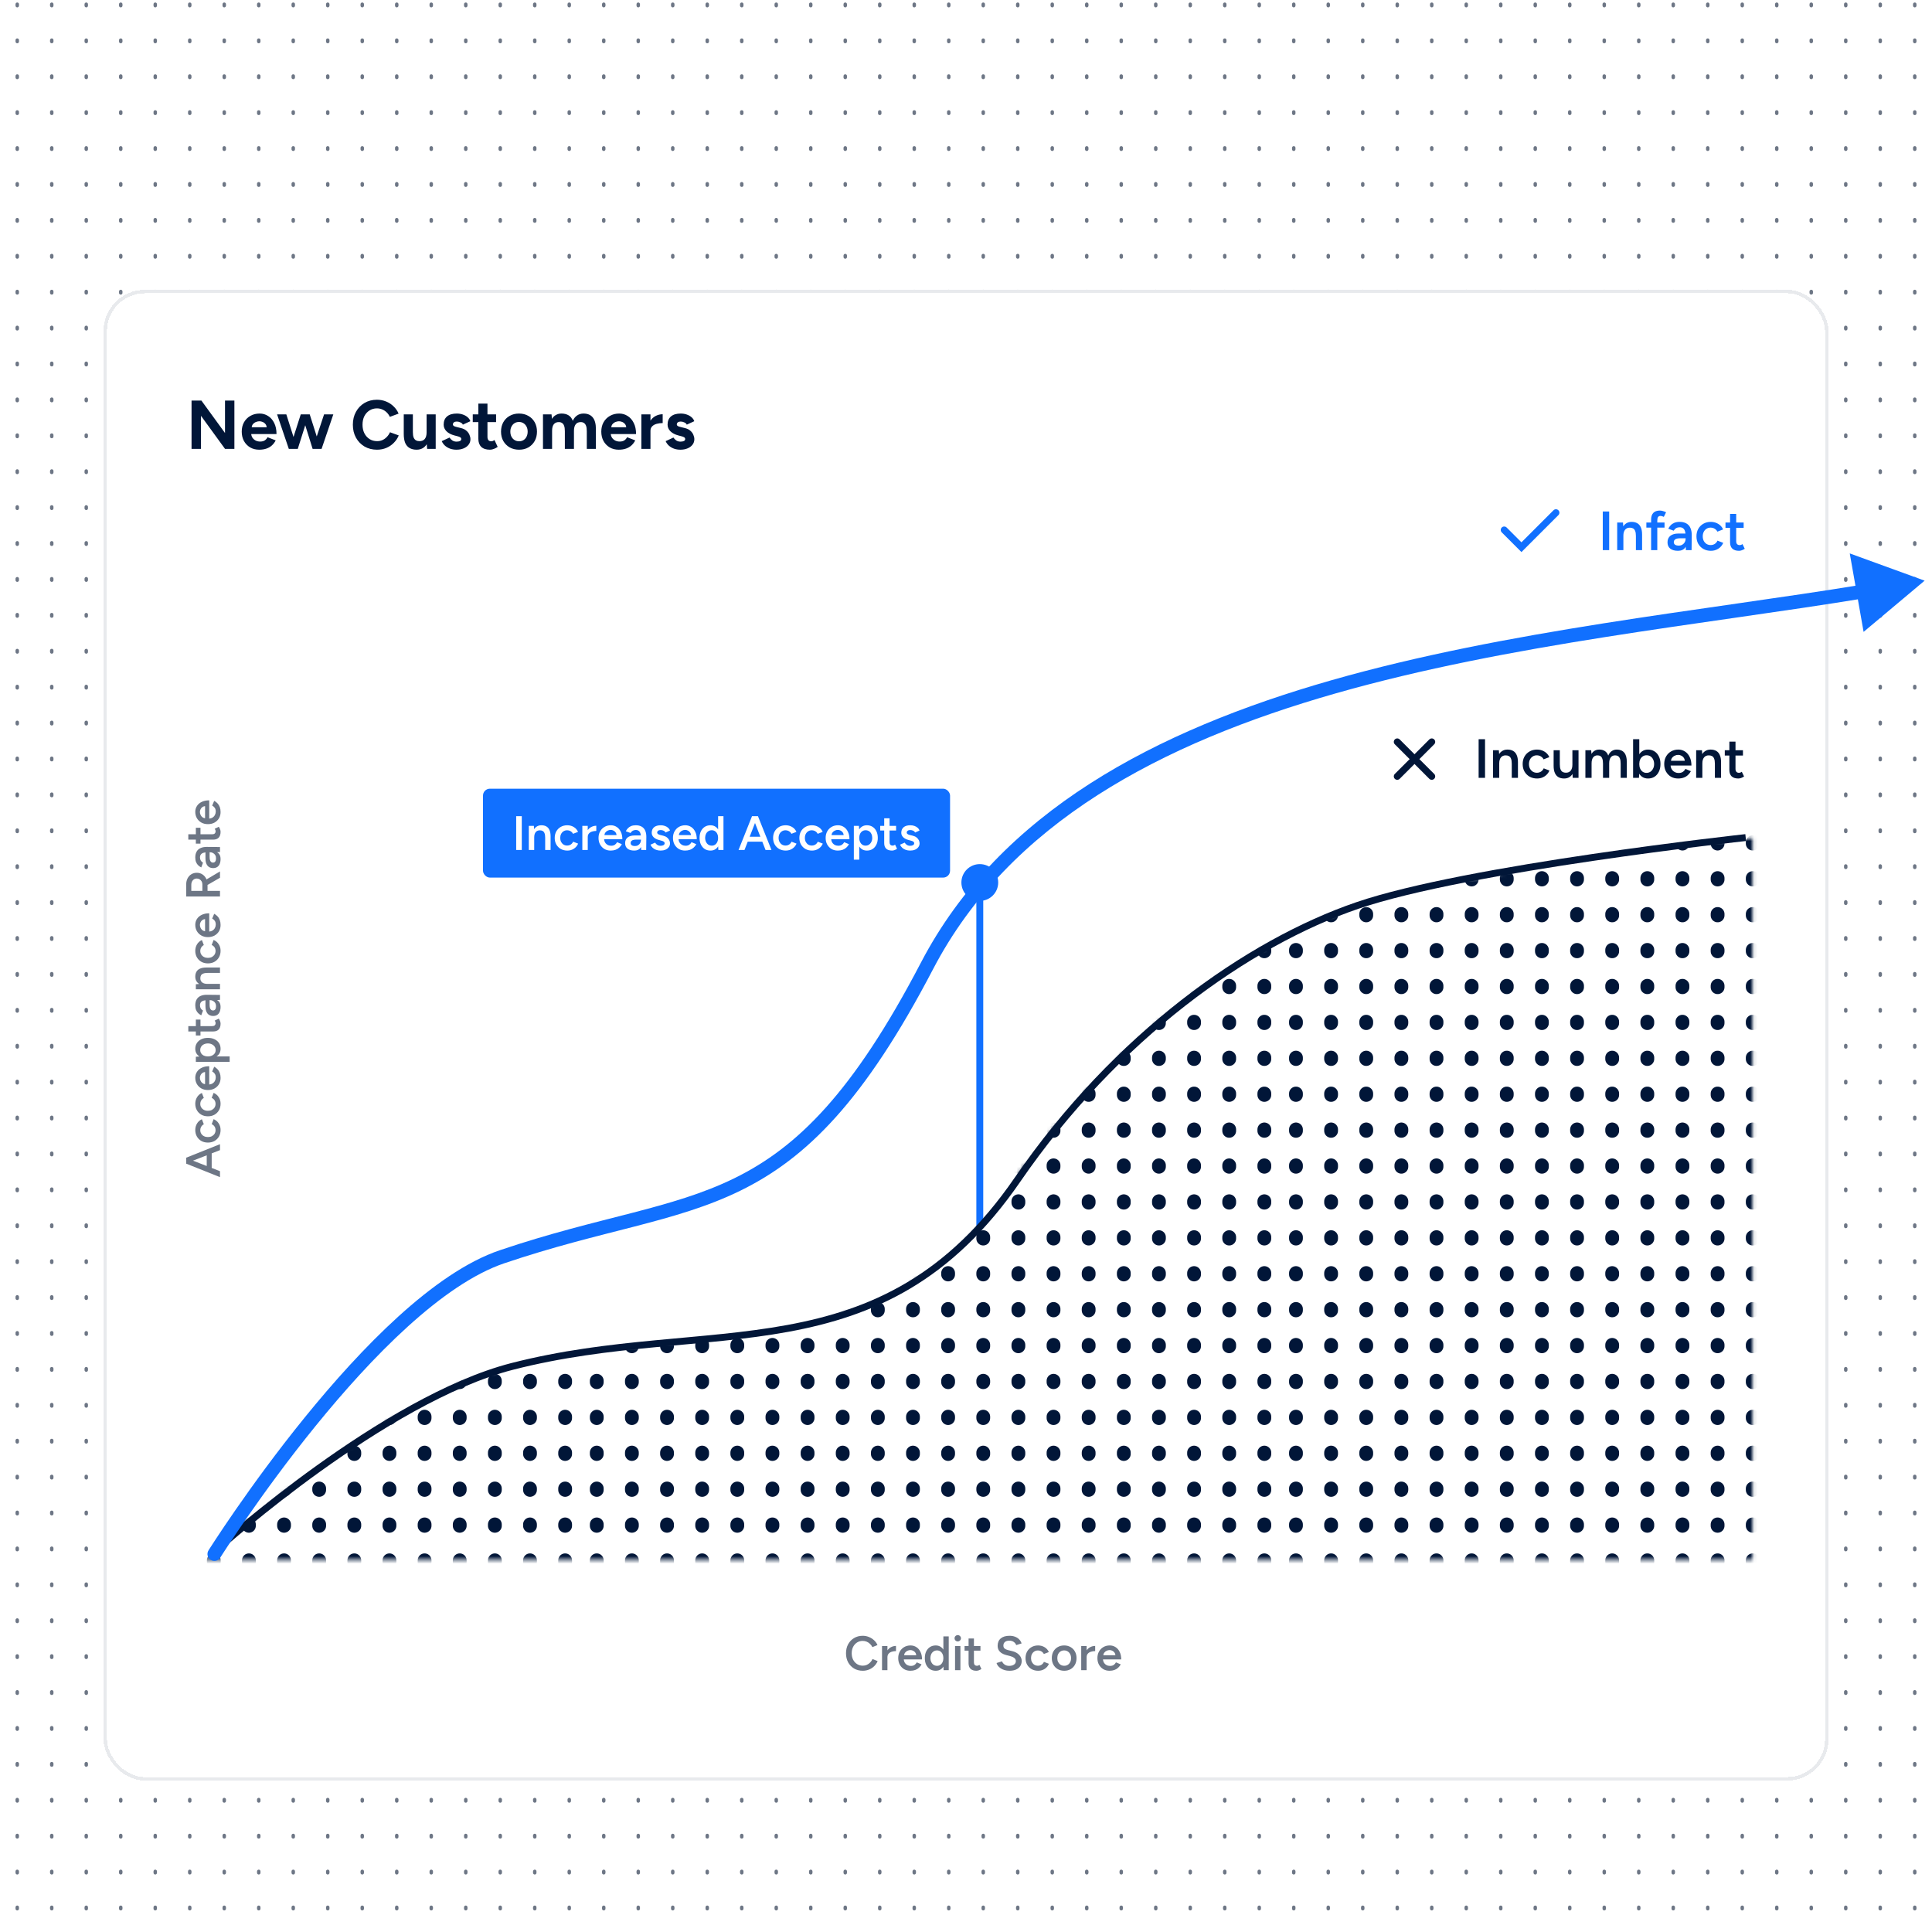 <svg width="516" height="516" viewBox="0 0 516 516" fill="none" xmlns="http://www.w3.org/2000/svg">
<g clip-path="url(#clip0_353_55273)">
<rect width="516" height="516" fill="white"/>
<path d="M4.607 -27.644L4.607 519.685" stroke="#6D7685" stroke-width="0.921" stroke-linecap="round" stroke-linejoin="round" stroke-dasharray="0.38 9.21"/>
<path d="M13.821 -27.644L13.821 519.685" stroke="#6D7685" stroke-width="0.921" stroke-linecap="round" stroke-linejoin="round" stroke-dasharray="0.38 9.21"/>
<path d="M23.036 -27.644L23.036 519.685" stroke="#6D7685" stroke-width="0.921" stroke-linecap="round" stroke-linejoin="round" stroke-dasharray="0.38 9.21"/>
<path d="M32.25 -27.644L32.25 519.685" stroke="#6D7685" stroke-width="0.921" stroke-linecap="round" stroke-linejoin="round" stroke-dasharray="0.38 9.21"/>
<path d="M41.464 -27.644L41.464 519.685" stroke="#6D7685" stroke-width="0.921" stroke-linecap="round" stroke-linejoin="round" stroke-dasharray="0.38 9.21"/>
<path d="M50.679 -27.644L50.679 519.685" stroke="#6D7685" stroke-width="0.921" stroke-linecap="round" stroke-linejoin="round" stroke-dasharray="0.38 9.21"/>
<path d="M59.893 -27.644L59.893 519.685" stroke="#6D7685" stroke-width="0.921" stroke-linecap="round" stroke-linejoin="round" stroke-dasharray="0.38 9.21"/>
<path d="M69.107 -27.644L69.107 519.685" stroke="#6D7685" stroke-width="0.921" stroke-linecap="round" stroke-linejoin="round" stroke-dasharray="0.38 9.21"/>
<path d="M78.321 -27.644L78.321 519.685" stroke="#6D7685" stroke-width="0.921" stroke-linecap="round" stroke-linejoin="round" stroke-dasharray="0.38 9.21"/>
<path d="M87.536 -27.644L87.536 519.685" stroke="#6D7685" stroke-width="0.921" stroke-linecap="round" stroke-linejoin="round" stroke-dasharray="0.38 9.21"/>
<path d="M96.75 -27.644L96.75 519.685" stroke="#6D7685" stroke-width="0.921" stroke-linecap="round" stroke-linejoin="round" stroke-dasharray="0.38 9.21"/>
<path d="M105.964 -27.644L105.964 519.685" stroke="#6D7685" stroke-width="0.921" stroke-linecap="round" stroke-linejoin="round" stroke-dasharray="0.38 9.21"/>
<path d="M115.178 -27.644L115.178 519.685" stroke="#6D7685" stroke-width="0.921" stroke-linecap="round" stroke-linejoin="round" stroke-dasharray="0.38 9.21"/>
<path d="M124.393 -27.644L124.393 519.685" stroke="#6D7685" stroke-width="0.921" stroke-linecap="round" stroke-linejoin="round" stroke-dasharray="0.38 9.21"/>
<path d="M133.607 -27.644L133.607 519.685" stroke="#6D7685" stroke-width="0.921" stroke-linecap="round" stroke-linejoin="round" stroke-dasharray="0.38 9.21"/>
<path d="M142.821 -27.644L142.821 519.685" stroke="#6D7685" stroke-width="0.921" stroke-linecap="round" stroke-linejoin="round" stroke-dasharray="0.38 9.21"/>
<path d="M152.036 -27.644L152.036 519.685" stroke="#6D7685" stroke-width="0.921" stroke-linecap="round" stroke-linejoin="round" stroke-dasharray="0.38 9.21"/>
<path d="M161.25 -27.644L161.25 519.685" stroke="#6D7685" stroke-width="0.921" stroke-linecap="round" stroke-linejoin="round" stroke-dasharray="0.38 9.21"/>
<path d="M170.464 -27.644L170.464 519.685" stroke="#6D7685" stroke-width="0.921" stroke-linecap="round" stroke-linejoin="round" stroke-dasharray="0.38 9.21"/>
<path d="M179.678 -27.644L179.678 519.685" stroke="#6D7685" stroke-width="0.921" stroke-linecap="round" stroke-linejoin="round" stroke-dasharray="0.38 9.21"/>
<path d="M188.893 -27.644L188.893 519.685" stroke="#6D7685" stroke-width="0.921" stroke-linecap="round" stroke-linejoin="round" stroke-dasharray="0.38 9.21"/>
<path d="M198.107 -27.644L198.107 519.685" stroke="#6D7685" stroke-width="0.921" stroke-linecap="round" stroke-linejoin="round" stroke-dasharray="0.38 9.21"/>
<path d="M207.321 -27.644L207.321 519.685" stroke="#6D7685" stroke-width="0.921" stroke-linecap="round" stroke-linejoin="round" stroke-dasharray="0.38 9.21"/>
<path d="M216.536 -27.644L216.536 519.685" stroke="#6D7685" stroke-width="0.921" stroke-linecap="round" stroke-linejoin="round" stroke-dasharray="0.38 9.21"/>
<path d="M225.75 -27.644L225.75 519.685" stroke="#6D7685" stroke-width="0.921" stroke-linecap="round" stroke-linejoin="round" stroke-dasharray="0.38 9.21"/>
<path d="M234.964 -27.644L234.964 519.685" stroke="#6D7685" stroke-width="0.921" stroke-linecap="round" stroke-linejoin="round" stroke-dasharray="0.38 9.21"/>
<path d="M244.178 -27.644L244.178 519.685" stroke="#6D7685" stroke-width="0.921" stroke-linecap="round" stroke-linejoin="round" stroke-dasharray="0.38 9.21"/>
<path d="M253.393 -27.644L253.393 519.685" stroke="#6D7685" stroke-width="0.921" stroke-linecap="round" stroke-linejoin="round" stroke-dasharray="0.38 9.21"/>
<path d="M262.607 -27.644L262.607 519.685" stroke="#6D7685" stroke-width="0.921" stroke-linecap="round" stroke-linejoin="round" stroke-dasharray="0.38 9.21"/>
<path d="M271.821 -27.644L271.821 519.685" stroke="#6D7685" stroke-width="0.921" stroke-linecap="round" stroke-linejoin="round" stroke-dasharray="0.38 9.21"/>
<path d="M281.036 -27.644L281.036 519.685" stroke="#6D7685" stroke-width="0.921" stroke-linecap="round" stroke-linejoin="round" stroke-dasharray="0.38 9.21"/>
<path d="M290.25 -27.644L290.25 519.685" stroke="#6D7685" stroke-width="0.921" stroke-linecap="round" stroke-linejoin="round" stroke-dasharray="0.38 9.21"/>
<path d="M299.464 -27.644L299.464 519.685" stroke="#6D7685" stroke-width="0.921" stroke-linecap="round" stroke-linejoin="round" stroke-dasharray="0.38 9.21"/>
<path d="M308.679 -27.644L308.679 519.685" stroke="#6D7685" stroke-width="0.921" stroke-linecap="round" stroke-linejoin="round" stroke-dasharray="0.38 9.21"/>
<path d="M317.893 -27.644L317.893 519.685" stroke="#6D7685" stroke-width="0.921" stroke-linecap="round" stroke-linejoin="round" stroke-dasharray="0.38 9.21"/>
<path d="M327.107 -27.644L327.107 519.685" stroke="#6D7685" stroke-width="0.921" stroke-linecap="round" stroke-linejoin="round" stroke-dasharray="0.38 9.21"/>
<path d="M336.321 -27.644L336.321 519.685" stroke="#6D7685" stroke-width="0.921" stroke-linecap="round" stroke-linejoin="round" stroke-dasharray="0.38 9.21"/>
<path d="M345.536 -27.644L345.536 519.685" stroke="#6D7685" stroke-width="0.921" stroke-linecap="round" stroke-linejoin="round" stroke-dasharray="0.38 9.21"/>
<path d="M354.75 -27.644L354.75 519.685" stroke="#6D7685" stroke-width="0.921" stroke-linecap="round" stroke-linejoin="round" stroke-dasharray="0.38 9.21"/>
<path d="M363.964 -27.644L363.964 519.685" stroke="#6D7685" stroke-width="0.921" stroke-linecap="round" stroke-linejoin="round" stroke-dasharray="0.38 9.21"/>
<path d="M373.179 -27.644L373.179 519.685" stroke="#6D7685" stroke-width="0.921" stroke-linecap="round" stroke-linejoin="round" stroke-dasharray="0.38 9.21"/>
<path d="M382.393 -27.644L382.393 519.685" stroke="#6D7685" stroke-width="0.921" stroke-linecap="round" stroke-linejoin="round" stroke-dasharray="0.38 9.21"/>
<path d="M391.607 -27.644L391.607 519.685" stroke="#6D7685" stroke-width="0.921" stroke-linecap="round" stroke-linejoin="round" stroke-dasharray="0.38 9.21"/>
<path d="M400.822 -27.644L400.822 519.685" stroke="#6D7685" stroke-width="0.921" stroke-linecap="round" stroke-linejoin="round" stroke-dasharray="0.38 9.21"/>
<path d="M410.036 -27.644L410.036 519.685" stroke="#6D7685" stroke-width="0.921" stroke-linecap="round" stroke-linejoin="round" stroke-dasharray="0.38 9.21"/>
<path d="M419.25 -27.644L419.25 519.685" stroke="#6D7685" stroke-width="0.921" stroke-linecap="round" stroke-linejoin="round" stroke-dasharray="0.38 9.21"/>
<path d="M428.464 -27.644L428.464 519.685" stroke="#6D7685" stroke-width="0.921" stroke-linecap="round" stroke-linejoin="round" stroke-dasharray="0.38 9.21"/>
<path d="M437.679 -27.644L437.679 519.685" stroke="#6D7685" stroke-width="0.921" stroke-linecap="round" stroke-linejoin="round" stroke-dasharray="0.38 9.21"/>
<path d="M446.893 -27.644L446.893 519.685" stroke="#6D7685" stroke-width="0.921" stroke-linecap="round" stroke-linejoin="round" stroke-dasharray="0.38 9.21"/>
<path d="M456.107 -27.644L456.107 519.685" stroke="#6D7685" stroke-width="0.921" stroke-linecap="round" stroke-linejoin="round" stroke-dasharray="0.38 9.21"/>
<path d="M465.322 -27.644L465.322 519.685" stroke="#6D7685" stroke-width="0.921" stroke-linecap="round" stroke-linejoin="round" stroke-dasharray="0.38 9.21"/>
<path d="M474.536 -27.644L474.536 519.685" stroke="#6D7685" stroke-width="0.921" stroke-linecap="round" stroke-linejoin="round" stroke-dasharray="0.38 9.21"/>
<path d="M483.75 -27.644L483.75 519.685" stroke="#6D7685" stroke-width="0.921" stroke-linecap="round" stroke-linejoin="round" stroke-dasharray="0.38 9.21"/>
<path d="M492.964 -27.644L492.964 519.685" stroke="#6D7685" stroke-width="0.921" stroke-linecap="round" stroke-linejoin="round" stroke-dasharray="0.38 9.21"/>
<path d="M502.178 -27.644L502.178 519.685" stroke="#6D7685" stroke-width="0.921" stroke-linecap="round" stroke-linejoin="round" stroke-dasharray="0.38 9.21"/>
<path d="M511.393 -27.644L511.393 519.685" stroke="#6D7685" stroke-width="0.921" stroke-linecap="round" stroke-linejoin="round" stroke-dasharray="0.38 9.21"/>
<g filter="url(#filter0_d_353_55273)">
<rect x="27.643" y="55.286" width="460.714" height="398.157" rx="11.057" fill="white" shape-rendering="crispEdges"/>
<rect x="28.104" y="55.747" width="459.793" height="397.236" rx="10.596" stroke="#E8EAED" stroke-width="0.921" shape-rendering="crispEdges"/>
<path d="M51.158 97.772V84.871H53.793L60.096 93.533V84.871H62.602V97.772H60.096L53.682 88.944V97.772H51.158ZM69.226 97.993C68.317 97.993 67.512 97.79 66.812 97.385C66.111 96.967 65.558 96.395 65.153 95.671C64.76 94.946 64.563 94.11 64.563 93.164C64.563 92.218 64.766 91.383 65.171 90.658C65.589 89.933 66.154 89.368 66.867 88.963C67.592 88.545 68.421 88.336 69.355 88.336C70.166 88.336 70.909 88.551 71.585 88.981C72.273 89.399 72.819 90.019 73.225 90.842C73.642 91.653 73.851 92.642 73.851 93.809H66.867L67.088 93.588C67.088 94.043 67.199 94.442 67.42 94.786C67.653 95.118 67.948 95.376 68.304 95.56C68.673 95.732 69.066 95.818 69.484 95.818C69.987 95.818 70.399 95.714 70.718 95.505C71.038 95.284 71.284 95.001 71.456 94.657L73.63 95.505C73.372 96.021 73.034 96.469 72.617 96.85C72.211 97.219 71.726 97.501 71.161 97.698C70.596 97.894 69.951 97.993 69.226 97.993ZM67.217 92.225L66.996 92.003H71.437L71.234 92.225C71.234 91.782 71.13 91.432 70.921 91.174C70.712 90.904 70.454 90.707 70.147 90.584C69.852 90.462 69.564 90.4 69.281 90.4C68.998 90.4 68.697 90.462 68.378 90.584C68.059 90.707 67.782 90.904 67.549 91.174C67.328 91.432 67.217 91.782 67.217 92.225ZM83.494 97.772L86.553 88.557H89.022L85.889 97.772H83.494ZM77.375 97.772L80.324 88.557H82.443L79.531 97.772H77.375ZM77.136 97.772L74.003 88.557H76.472L79.403 97.772H77.136ZM83.494 97.772L80.619 88.557H82.72L85.65 97.772H83.494ZM100.692 97.993C99.439 97.993 98.327 97.71 97.356 97.145C96.386 96.567 95.624 95.781 95.071 94.786C94.518 93.779 94.242 92.624 94.242 91.322C94.242 90.019 94.518 88.871 95.071 87.875C95.624 86.868 96.38 86.082 97.338 85.516C98.308 84.939 99.42 84.65 100.673 84.65C101.558 84.65 102.381 84.81 103.143 85.129C103.905 85.437 104.568 85.873 105.133 86.438C105.711 86.991 106.153 87.63 106.46 88.355L104.12 89.221C103.911 88.766 103.634 88.373 103.29 88.041C102.946 87.697 102.553 87.433 102.111 87.249C101.669 87.052 101.189 86.954 100.673 86.954C99.924 86.954 99.254 87.144 98.665 87.525C98.087 87.894 97.633 88.404 97.301 89.055C96.982 89.706 96.822 90.462 96.822 91.322C96.822 92.181 96.988 92.943 97.32 93.607C97.651 94.258 98.112 94.774 98.702 95.155C99.291 95.523 99.967 95.707 100.729 95.707C101.257 95.707 101.736 95.609 102.166 95.413C102.608 95.204 102.995 94.921 103.327 94.565C103.671 94.209 103.948 93.797 104.156 93.33L106.497 94.178C106.19 94.927 105.747 95.591 105.17 96.168C104.605 96.746 103.941 97.194 103.18 97.513C102.418 97.833 101.589 97.993 100.692 97.993ZM114.082 97.772L113.935 96.076V88.557H116.367V97.772H114.082ZM107.835 93.275V88.557H110.268V93.275H107.835ZM110.268 93.275C110.268 93.889 110.335 94.374 110.47 94.731C110.618 95.075 110.82 95.327 111.078 95.486C111.349 95.634 111.65 95.707 111.981 95.707C112.62 95.72 113.106 95.529 113.437 95.136C113.769 94.731 113.935 94.147 113.935 93.385H114.764C114.764 94.368 114.617 95.204 114.322 95.892C114.027 96.567 113.622 97.09 113.106 97.458C112.59 97.814 111.981 97.993 111.281 97.993C110.544 97.993 109.917 97.845 109.401 97.55C108.885 97.255 108.492 96.801 108.222 96.187C107.964 95.56 107.835 94.755 107.835 93.772V93.275H110.268ZM121.921 97.993C121.331 97.993 120.778 97.907 120.262 97.735C119.746 97.55 119.292 97.292 118.899 96.961C118.506 96.617 118.198 96.199 117.977 95.707L120.06 94.749C120.244 95.044 120.496 95.302 120.815 95.523C121.135 95.732 121.503 95.837 121.921 95.837C122.326 95.837 122.64 95.781 122.861 95.671C123.082 95.548 123.193 95.376 123.193 95.155C123.193 94.933 123.1 94.774 122.916 94.675C122.744 94.565 122.505 94.473 122.197 94.399L121.35 94.178C120.465 93.945 119.765 93.576 119.249 93.072C118.745 92.556 118.493 91.966 118.493 91.303C118.493 90.357 118.794 89.626 119.396 89.11C120.011 88.594 120.877 88.336 121.995 88.336C122.572 88.336 123.107 88.422 123.598 88.594C124.102 88.766 124.532 89.006 124.888 89.313C125.244 89.62 125.49 89.976 125.625 90.382L123.616 91.303C123.53 91.057 123.322 90.861 122.99 90.713C122.658 90.554 122.326 90.474 121.995 90.474C121.663 90.474 121.405 90.547 121.221 90.695C121.049 90.83 120.963 91.02 120.963 91.266C120.963 91.426 121.049 91.561 121.221 91.672C121.393 91.77 121.638 91.856 121.958 91.93L123.156 92.225C123.758 92.372 124.237 92.612 124.593 92.943C124.962 93.263 125.226 93.625 125.386 94.031C125.558 94.424 125.644 94.811 125.644 95.192C125.644 95.744 125.478 96.236 125.146 96.666C124.827 97.084 124.384 97.409 123.819 97.642C123.266 97.876 122.634 97.993 121.921 97.993ZM130.856 97.993C129.836 97.993 129.062 97.741 128.534 97.237C128.018 96.733 127.76 96.015 127.76 95.081V85.682H130.192V94.546C130.192 94.94 130.278 95.241 130.45 95.45C130.622 95.646 130.874 95.744 131.206 95.744C131.329 95.744 131.464 95.72 131.611 95.671C131.759 95.609 131.912 95.523 132.072 95.413L132.92 97.237C132.625 97.458 132.293 97.636 131.924 97.772C131.568 97.919 131.212 97.993 130.856 97.993ZM126.267 90.621V88.557H132.496V90.621H126.267ZM138.643 97.993C137.709 97.993 136.874 97.79 136.136 97.385C135.412 96.967 134.84 96.395 134.423 95.671C134.017 94.946 133.814 94.11 133.814 93.164C133.814 92.218 134.017 91.383 134.423 90.658C134.828 89.933 135.393 89.368 136.118 88.963C136.843 88.545 137.672 88.336 138.606 88.336C139.552 88.336 140.387 88.545 141.112 88.963C141.837 89.368 142.402 89.933 142.808 90.658C143.213 91.383 143.416 92.218 143.416 93.164C143.416 94.11 143.213 94.946 142.808 95.671C142.402 96.395 141.837 96.967 141.112 97.385C140.4 97.79 139.576 97.993 138.643 97.993ZM138.643 95.744C139.097 95.744 139.497 95.634 139.841 95.413C140.185 95.192 140.449 94.891 140.633 94.51C140.83 94.117 140.928 93.668 140.928 93.164C140.928 92.661 140.83 92.218 140.633 91.838C140.436 91.444 140.16 91.137 139.804 90.916C139.46 90.695 139.06 90.584 138.606 90.584C138.164 90.584 137.764 90.695 137.408 90.916C137.064 91.137 136.794 91.444 136.597 91.838C136.401 92.218 136.302 92.661 136.302 93.164C136.302 93.668 136.401 94.117 136.597 94.51C136.794 94.891 137.07 95.192 137.426 95.413C137.783 95.634 138.188 95.744 138.643 95.744ZM145.02 97.772V88.557H147.305L147.416 89.755C147.698 89.288 148.061 88.938 148.503 88.705C148.945 88.459 149.437 88.336 149.977 88.336C150.727 88.336 151.353 88.496 151.857 88.815C152.373 89.135 152.748 89.626 152.981 90.29C153.251 89.663 153.632 89.184 154.124 88.852C154.615 88.508 155.186 88.336 155.838 88.336C156.919 88.336 157.742 88.68 158.307 89.368C158.872 90.044 159.155 91.088 159.155 92.501V97.772H156.722V93.054C156.722 92.427 156.655 91.942 156.519 91.598C156.384 91.254 156.2 91.008 155.967 90.861C155.733 90.701 155.457 90.621 155.137 90.621C154.548 90.609 154.093 90.799 153.774 91.192C153.454 91.586 153.294 92.169 153.294 92.943V97.772H150.862V93.054C150.862 92.427 150.794 91.942 150.659 91.598C150.536 91.254 150.352 91.008 150.106 90.861C149.873 90.701 149.596 90.621 149.277 90.621C148.687 90.609 148.233 90.799 147.913 91.192C147.606 91.586 147.453 92.169 147.453 92.943V97.772H145.02ZM165.256 97.993C164.347 97.993 163.542 97.79 162.842 97.385C162.141 96.967 161.589 96.395 161.183 95.671C160.79 94.946 160.593 94.11 160.593 93.164C160.593 92.218 160.796 91.383 161.202 90.658C161.619 89.933 162.184 89.368 162.897 88.963C163.622 88.545 164.451 88.336 165.385 88.336C166.196 88.336 166.939 88.551 167.615 88.981C168.303 89.399 168.849 90.019 169.255 90.842C169.673 91.653 169.881 92.642 169.881 93.809H162.897L163.118 93.588C163.118 94.043 163.229 94.442 163.45 94.786C163.683 95.118 163.978 95.376 164.334 95.56C164.703 95.732 165.096 95.818 165.514 95.818C166.018 95.818 166.429 95.714 166.749 95.505C167.068 95.284 167.314 95.001 167.486 94.657L169.66 95.505C169.402 96.021 169.064 96.469 168.647 96.85C168.241 97.219 167.756 97.501 167.191 97.698C166.626 97.894 165.981 97.993 165.256 97.993ZM163.247 92.225L163.026 92.003H167.467L167.265 92.225C167.265 91.782 167.16 91.432 166.951 91.174C166.742 90.904 166.484 90.707 166.177 90.584C165.882 90.462 165.594 90.4 165.311 90.4C165.029 90.4 164.728 90.462 164.408 90.584C164.089 90.707 163.812 90.904 163.579 91.174C163.358 91.432 163.247 91.782 163.247 92.225ZM173.009 92.925C173.009 91.93 173.199 91.106 173.58 90.455C173.973 89.804 174.471 89.319 175.073 88.999C175.687 88.68 176.326 88.52 176.99 88.52V90.879C176.424 90.879 175.89 90.947 175.386 91.082C174.895 91.217 174.496 91.438 174.188 91.745C173.881 92.052 173.728 92.446 173.728 92.925H173.009ZM171.295 97.772V88.557H173.728V97.772H171.295ZM181.724 97.993C181.134 97.993 180.581 97.907 180.065 97.735C179.549 97.55 179.095 97.292 178.702 96.961C178.309 96.617 178.001 96.199 177.78 95.707L179.863 94.749C180.047 95.044 180.299 95.302 180.618 95.523C180.938 95.732 181.306 95.837 181.724 95.837C182.129 95.837 182.443 95.781 182.664 95.671C182.885 95.548 182.996 95.376 182.996 95.155C182.996 94.933 182.903 94.774 182.719 94.675C182.547 94.565 182.308 94.473 182 94.399L181.153 94.178C180.268 93.945 179.568 93.576 179.052 93.072C178.548 92.556 178.296 91.966 178.296 91.303C178.296 90.357 178.597 89.626 179.199 89.11C179.814 88.594 180.68 88.336 181.798 88.336C182.375 88.336 182.91 88.422 183.401 88.594C183.905 88.766 184.335 89.006 184.691 89.313C185.047 89.62 185.293 89.976 185.428 90.382L183.419 91.303C183.333 91.057 183.125 90.861 182.793 90.713C182.461 90.554 182.129 90.474 181.798 90.474C181.466 90.474 181.208 90.547 181.024 90.695C180.852 90.83 180.766 91.02 180.766 91.266C180.766 91.426 180.852 91.561 181.024 91.672C181.196 91.77 181.441 91.856 181.761 91.93L182.959 92.225C183.561 92.372 184.04 92.612 184.396 92.943C184.765 93.263 185.029 93.625 185.189 94.031C185.361 94.424 185.447 94.811 185.447 95.192C185.447 95.744 185.281 96.236 184.949 96.666C184.63 97.084 184.187 97.409 183.622 97.642C183.069 97.876 182.437 97.993 181.724 97.993Z" fill="#011638"/>
<path d="M58.757 285.064L49.727 288.586L49.727 287.089L58.757 283.477L58.757 285.064ZM58.757 292.275L49.727 288.676L49.727 287.167L58.757 290.688L58.757 292.275ZM56.538 290.585L55.21 290.585L55.21 285.18L56.538 285.18L56.538 290.585ZM58.912 279.666C58.912 280.328 58.77 280.913 58.486 281.421C58.194 281.928 57.794 282.328 57.286 282.62C56.779 282.904 56.194 283.046 55.532 283.046C54.87 283.046 54.285 282.904 53.778 282.62C53.27 282.328 52.875 281.932 52.591 281.434C52.298 280.926 52.152 280.346 52.152 279.692C52.152 279.056 52.307 278.479 52.617 277.963C52.918 277.447 53.352 277.065 53.92 276.815L54.436 278.157C54.152 278.295 53.924 278.505 53.752 278.789C53.58 279.073 53.494 279.395 53.494 279.757C53.494 280.109 53.584 280.423 53.765 280.698C53.937 280.973 54.178 281.188 54.487 281.343C54.788 281.498 55.136 281.575 55.532 281.575C55.928 281.575 56.28 281.498 56.59 281.343C56.891 281.18 57.132 280.961 57.312 280.685C57.484 280.402 57.57 280.083 57.57 279.731C57.57 279.37 57.48 279.047 57.299 278.763C57.11 278.479 56.856 278.269 56.538 278.131L57.054 276.79C57.639 277.039 58.095 277.422 58.422 277.938C58.748 278.445 58.912 279.021 58.912 279.666ZM58.912 272.649C58.912 273.312 58.77 273.896 58.486 274.404C58.194 274.911 57.794 275.311 57.286 275.603C56.779 275.887 56.194 276.029 55.532 276.029C54.87 276.029 54.285 275.887 53.778 275.603C53.27 275.311 52.875 274.915 52.591 274.417C52.298 273.909 52.152 273.329 52.152 272.675C52.152 272.039 52.307 271.463 52.617 270.947C52.918 270.431 53.352 270.048 53.92 269.798L54.436 271.14C54.152 271.278 53.924 271.488 53.752 271.772C53.58 272.056 53.494 272.378 53.494 272.74C53.494 273.092 53.584 273.406 53.765 273.681C53.937 273.957 54.178 274.172 54.487 274.326C54.788 274.481 55.136 274.559 55.532 274.559C55.928 274.559 56.28 274.481 56.59 274.326C56.891 274.163 57.132 273.944 57.312 273.668C57.484 273.385 57.57 273.066 57.57 272.714C57.57 272.353 57.48 272.03 57.299 271.746C57.11 271.463 56.856 271.252 56.538 271.114L57.054 269.773C57.639 270.022 58.095 270.405 58.422 270.921C58.748 271.428 58.912 272.004 58.912 272.649ZM58.912 265.774C58.912 266.402 58.77 266.961 58.486 267.451C58.194 267.933 57.794 268.316 57.286 268.599C56.779 268.875 56.194 269.012 55.532 269.012C54.87 269.012 54.285 268.87 53.778 268.587C53.27 268.303 52.875 267.916 52.591 267.426C52.298 266.927 52.152 266.359 52.152 265.723C52.152 265.147 52.303 264.626 52.604 264.162C52.896 263.697 53.322 263.332 53.881 263.065C54.44 262.79 55.106 262.653 55.88 262.653L55.88 267.722L55.7 267.529C56.095 267.529 56.439 267.443 56.732 267.271C57.016 267.099 57.235 266.871 57.39 266.587C57.544 266.303 57.622 265.989 57.622 265.645C57.622 265.25 57.536 264.923 57.364 264.665C57.183 264.407 56.951 264.205 56.667 264.059L57.209 262.782C57.553 262.962 57.854 263.194 58.112 263.478C58.37 263.753 58.568 264.084 58.706 264.471C58.843 264.85 58.912 265.284 58.912 265.774ZM54.952 267.438L54.771 267.645L54.771 264.007L54.952 264.201C54.599 264.201 54.311 264.278 54.087 264.433C53.855 264.588 53.683 264.785 53.571 265.026C53.451 265.258 53.391 265.503 53.391 265.761C53.391 266.019 53.451 266.277 53.571 266.535C53.683 266.793 53.855 267.008 54.087 267.18C54.311 267.352 54.599 267.438 54.952 267.438ZM61.337 261.481L52.307 261.481L52.307 260.127L53.494 260.037L61.337 260.037L61.337 261.481ZM58.912 257.998C58.912 258.54 58.774 259.009 58.499 259.405C58.215 259.792 57.82 260.088 57.312 260.295C56.805 260.501 56.212 260.604 55.532 260.604C54.844 260.604 54.251 260.501 53.752 260.295C53.245 260.088 52.853 259.792 52.578 259.405C52.294 259.009 52.152 258.54 52.152 257.998C52.152 257.414 52.294 256.906 52.578 256.476C52.853 256.038 53.245 255.698 53.752 255.457C54.251 255.208 54.844 255.083 55.532 255.083C56.212 255.083 56.805 255.208 57.312 255.457C57.82 255.698 58.215 256.038 58.499 256.476C58.774 256.906 58.912 257.414 58.912 257.998ZM57.596 258.36C57.596 258.016 57.51 257.71 57.338 257.444C57.157 257.177 56.912 256.966 56.603 256.812C56.293 256.648 55.936 256.567 55.532 256.567C55.128 256.567 54.771 256.644 54.461 256.799C54.152 256.945 53.911 257.151 53.739 257.418C53.567 257.685 53.481 257.994 53.481 258.347C53.481 258.674 53.567 258.966 53.739 259.224C53.911 259.482 54.152 259.684 54.461 259.83C54.771 259.968 55.128 260.037 55.532 260.037C55.936 260.037 56.293 259.968 56.603 259.83C56.912 259.684 57.157 259.486 57.338 259.237C57.51 258.979 57.596 258.686 57.596 258.36ZM58.912 251.282C58.912 251.961 58.744 252.481 58.409 252.843C58.065 253.195 57.575 253.372 56.938 253.372L50.295 253.372L50.295 251.94L56.667 251.94C56.968 251.94 57.196 251.871 57.351 251.733C57.506 251.587 57.583 251.376 57.583 251.101C57.583 251.015 57.566 250.921 57.532 250.817C57.497 250.714 57.433 250.598 57.338 250.469L58.435 249.94C58.589 250.164 58.706 250.387 58.783 250.611C58.869 250.835 58.912 251.058 58.912 251.282ZM53.545 254.442L52.307 254.442L52.307 250.198L53.545 250.198L53.545 254.442ZM58.757 244.938L57.544 245.003L55.442 245.003C55.003 245.003 54.638 245.05 54.345 245.145C54.044 245.231 53.816 245.377 53.662 245.583C53.498 245.781 53.416 246.048 53.416 246.383C53.416 246.693 53.481 246.964 53.61 247.196C53.739 247.428 53.941 247.626 54.216 247.789L53.752 249.053C53.468 248.916 53.206 248.735 52.965 248.512C52.716 248.279 52.518 247.991 52.372 247.647C52.225 247.295 52.152 246.873 52.152 246.383C52.152 245.755 52.277 245.231 52.526 244.809C52.767 244.388 53.115 244.078 53.571 243.88C54.027 243.674 54.578 243.571 55.222 243.571L58.757 243.61L58.757 244.938ZM58.912 246.796C58.912 247.57 58.74 248.172 58.396 248.602C58.052 249.023 57.566 249.234 56.938 249.234C56.267 249.234 55.756 249.01 55.403 248.563C55.05 248.107 54.874 247.475 54.874 246.667L54.874 244.938L55.984 244.938L55.984 246.202C55.984 246.779 56.065 247.183 56.229 247.415C56.383 247.647 56.607 247.763 56.9 247.763C57.149 247.763 57.347 247.664 57.493 247.467C57.63 247.26 57.699 246.976 57.699 246.615C57.699 246.288 57.626 246.005 57.48 245.764C57.334 245.523 57.14 245.338 56.9 245.209C56.659 245.072 56.388 245.003 56.087 245.003L56.087 244.577C56.964 244.577 57.656 244.753 58.164 245.106C58.663 245.459 58.912 246.022 58.912 246.796ZM58.757 242.108L52.307 242.108L52.307 240.753L53.494 240.663L58.757 240.663L58.757 242.108ZM58.757 237.735L55.455 237.735L55.455 236.29L58.757 236.29L58.757 237.735ZM55.455 237.735C54.939 237.735 54.543 237.795 54.268 237.915C53.984 238.027 53.786 238.19 53.675 238.405C53.563 238.612 53.507 238.857 53.507 239.141C53.498 239.622 53.657 239.996 53.984 240.263C54.311 240.53 54.78 240.663 55.39 240.663L55.39 241.205C54.711 241.205 54.13 241.106 53.649 240.908C53.158 240.71 52.789 240.426 52.539 240.057C52.281 239.687 52.152 239.248 52.152 238.741C52.152 238.225 52.255 237.786 52.462 237.425C52.668 237.055 52.991 236.776 53.429 236.587C53.859 236.389 54.423 236.29 55.119 236.29L55.455 236.29L55.455 237.735ZM58.912 231.808C58.912 232.47 58.77 233.055 58.486 233.562C58.194 234.07 57.794 234.469 57.286 234.762C56.779 235.046 56.194 235.188 55.532 235.188C54.87 235.188 54.285 235.046 53.778 234.762C53.27 234.469 52.875 234.074 52.591 233.575C52.298 233.068 52.152 232.487 52.152 231.834C52.152 231.197 52.307 230.621 52.617 230.105C52.918 229.589 53.352 229.206 53.92 228.957L54.436 230.298C54.152 230.436 53.924 230.647 53.752 230.931C53.58 231.214 53.494 231.537 53.494 231.898C53.494 232.251 53.584 232.565 53.765 232.84C53.937 233.115 54.178 233.33 54.487 233.485C54.788 233.64 55.136 233.717 55.532 233.717C55.928 233.717 56.28 233.64 56.59 233.485C56.891 233.321 57.132 233.102 57.312 232.827C57.484 232.543 57.57 232.225 57.57 231.872C57.57 231.511 57.48 231.189 57.299 230.905C57.11 230.621 56.856 230.41 56.538 230.273L57.054 228.931C57.639 229.18 58.095 229.563 58.422 230.079C58.748 230.587 58.912 231.163 58.912 231.808ZM58.912 224.933C58.912 225.561 58.77 226.12 58.486 226.61C58.194 227.091 57.794 227.474 57.286 227.758C56.779 228.033 56.194 228.171 55.532 228.171C54.87 228.171 54.285 228.029 53.778 227.745C53.27 227.461 52.875 227.074 52.591 226.584C52.298 226.085 52.152 225.518 52.152 224.881C52.152 224.305 52.303 223.785 52.604 223.32C52.896 222.856 53.322 222.49 53.881 222.224C54.44 221.949 55.106 221.811 55.88 221.811L55.88 226.881L55.7 226.687C56.095 226.687 56.439 226.601 56.732 226.429C57.016 226.257 57.235 226.029 57.39 225.745C57.544 225.462 57.622 225.148 57.622 224.804C57.622 224.408 57.536 224.081 57.364 223.823C57.183 223.565 56.951 223.363 56.667 223.217L57.209 221.94C57.553 222.121 57.854 222.353 58.112 222.637C58.37 222.912 58.568 223.243 58.706 223.63C58.843 224.008 58.912 224.443 58.912 224.933ZM54.952 226.597L54.771 226.803L54.771 223.165L54.952 223.359C54.599 223.359 54.311 223.436 54.087 223.591C53.855 223.746 53.683 223.944 53.571 224.185C53.451 224.417 53.391 224.662 53.391 224.92C53.391 225.178 53.451 225.436 53.571 225.694C53.683 225.952 53.855 226.167 54.087 226.339C54.311 226.511 54.599 226.597 54.952 226.597ZM58.757 217.322L49.727 217.322L49.727 214.136C49.727 213.516 49.847 212.97 50.088 212.497C50.329 212.024 50.664 211.654 51.094 211.388C51.516 211.121 52.006 210.988 52.565 210.988C53.124 210.988 53.619 211.13 54.049 211.414C54.479 211.689 54.818 212.072 55.068 212.562C55.309 213.052 55.429 213.607 55.429 214.226L55.429 215.825L58.757 215.825L58.757 217.322ZM58.757 212.317L55.093 214.432L54.294 213.271L58.757 210.627L58.757 212.317ZM54.049 215.825L54.049 214.071C54.049 213.779 53.984 213.521 53.855 213.297C53.726 213.065 53.55 212.88 53.326 212.742C53.103 212.596 52.849 212.523 52.565 212.523C52.135 212.523 51.782 212.678 51.507 212.987C51.232 213.297 51.094 213.697 51.094 214.187L51.094 215.825L54.049 215.825ZM58.757 205.445L57.544 205.509L55.442 205.509C55.003 205.509 54.638 205.556 54.345 205.651C54.044 205.737 53.816 205.883 53.662 206.09C53.498 206.287 53.416 206.554 53.416 206.889C53.416 207.199 53.481 207.47 53.61 207.702C53.739 207.934 53.941 208.132 54.216 208.295L53.752 209.56C53.468 209.422 53.206 209.241 52.965 209.018C52.716 208.786 52.518 208.498 52.372 208.154C52.225 207.801 52.152 207.38 52.152 206.889C52.152 206.262 52.277 205.737 52.526 205.316C52.767 204.894 53.115 204.585 53.571 204.387C54.027 204.18 54.578 204.077 55.222 204.077L58.757 204.116L58.757 205.445ZM58.912 207.302C58.912 208.076 58.74 208.678 58.396 209.108C58.052 209.53 57.566 209.74 56.938 209.74C56.267 209.74 55.756 209.517 55.403 209.069C55.05 208.614 54.874 207.982 54.874 207.173L54.874 205.445L55.984 205.445L55.984 206.709C55.984 207.285 56.065 207.689 56.229 207.921C56.383 208.154 56.607 208.27 56.9 208.27C57.149 208.27 57.347 208.171 57.493 207.973C57.63 207.767 57.699 207.483 57.699 207.122C57.699 206.795 57.626 206.511 57.48 206.27C57.334 206.029 57.14 205.844 56.9 205.715C56.659 205.578 56.388 205.509 56.087 205.509L56.087 205.083C56.964 205.083 57.656 205.26 58.164 205.612C58.663 205.965 58.912 206.528 58.912 207.302ZM58.912 200.047C58.912 200.726 58.744 201.247 58.409 201.608C58.065 201.961 57.575 202.137 56.938 202.137L50.295 202.137L50.295 200.705L56.667 200.705C56.968 200.705 57.196 200.636 57.351 200.499C57.506 200.352 57.583 200.142 57.583 199.866C57.583 199.78 57.566 199.686 57.532 199.583C57.497 199.479 57.433 199.363 57.338 199.234L58.435 198.705C58.589 198.929 58.706 199.153 58.783 199.376C58.869 199.6 58.912 199.823 58.912 200.047ZM53.545 203.208L52.307 203.208L52.307 198.963L53.545 198.963L53.545 203.208ZM58.912 194.761C58.912 195.389 58.77 195.948 58.486 196.438C58.194 196.92 57.794 197.303 57.286 197.586C56.779 197.862 56.194 197.999 55.532 197.999C54.87 197.999 54.285 197.857 53.778 197.574C53.27 197.29 52.875 196.903 52.591 196.413C52.298 195.914 52.152 195.346 52.152 194.71C52.152 194.134 52.303 193.613 52.604 193.149C52.896 192.684 53.322 192.319 53.881 192.052C54.44 191.777 55.106 191.64 55.88 191.64L55.88 196.709L55.7 196.516C56.095 196.516 56.439 196.43 56.732 196.258C57.016 196.086 57.235 195.858 57.39 195.574C57.544 195.29 57.622 194.976 57.622 194.632C57.622 194.237 57.536 193.91 57.364 193.652C57.183 193.394 56.951 193.192 56.667 193.046L57.209 191.769C57.553 191.949 57.854 192.181 58.112 192.465C58.37 192.74 58.568 193.071 58.706 193.458C58.843 193.837 58.912 194.271 58.912 194.761ZM54.952 196.425L54.771 196.632L54.771 192.994L54.952 193.188C54.599 193.188 54.311 193.265 54.087 193.42C53.855 193.575 53.683 193.772 53.571 194.013C53.451 194.245 53.391 194.49 53.391 194.748C53.391 195.006 53.451 195.264 53.571 195.522C53.683 195.78 53.855 195.995 54.087 196.167C54.311 196.339 54.599 196.425 54.952 196.425Z" fill="#6D7685"/>
<path d="M256.771 213.587C256.771 216.301 258.972 218.501 261.686 218.501C264.4 218.501 266.6 216.301 266.6 213.587C266.6 210.873 264.4 208.673 261.686 208.673C258.972 208.673 256.771 210.873 256.771 213.587ZM260.764 213.587L260.764 305.568L262.607 305.568L262.607 213.587L260.764 213.587Z" fill="#1170FF"/>
<rect x="129" y="188.532" width="124.743" height="23.743" rx="1.843" fill="#1170FF"/>
<path d="M137.863 204.903V195.873H139.359V204.903H137.863ZM141.233 204.903V198.453H142.587L142.677 199.64V204.903H141.233ZM145.606 204.903V201.601H147.051V204.903H145.606ZM145.606 201.601C145.606 201.085 145.546 200.689 145.425 200.414C145.313 200.13 145.15 199.933 144.935 199.821C144.729 199.709 144.483 199.653 144.2 199.653C143.718 199.644 143.344 199.804 143.077 200.13C142.811 200.457 142.677 200.926 142.677 201.536H142.136C142.136 200.857 142.235 200.277 142.432 199.795C142.63 199.305 142.914 198.935 143.284 198.686C143.654 198.428 144.092 198.299 144.6 198.299C145.116 198.299 145.554 198.402 145.915 198.608C146.285 198.815 146.565 199.137 146.754 199.576C146.952 200.006 147.051 200.569 147.051 201.266V201.601H145.606ZM151.533 205.058C150.87 205.058 150.286 204.916 149.778 204.632C149.271 204.34 148.871 203.94 148.579 203.433C148.295 202.925 148.153 202.341 148.153 201.678C148.153 201.016 148.295 200.431 148.579 199.924C148.871 199.417 149.267 199.021 149.765 198.737C150.273 198.445 150.853 198.299 151.507 198.299C152.143 198.299 152.719 198.453 153.235 198.763C153.751 199.064 154.134 199.498 154.384 200.066L153.042 200.582C152.904 200.298 152.694 200.07 152.41 199.898C152.126 199.726 151.804 199.64 151.442 199.64C151.09 199.64 150.776 199.73 150.501 199.911C150.225 200.083 150.01 200.324 149.856 200.633C149.701 200.934 149.623 201.283 149.623 201.678C149.623 202.074 149.701 202.427 149.856 202.736C150.019 203.037 150.238 203.278 150.514 203.459C150.797 203.631 151.116 203.717 151.468 203.717C151.829 203.717 152.152 203.626 152.436 203.446C152.719 203.256 152.93 203.003 153.068 202.685L154.409 203.201C154.16 203.785 153.777 204.241 153.261 204.568C152.754 204.895 152.178 205.058 151.533 205.058ZM156.486 201.472C156.486 200.775 156.619 200.203 156.885 199.756C157.152 199.309 157.496 198.978 157.917 198.763C158.347 198.539 158.795 198.428 159.259 198.428V199.808C158.863 199.808 158.489 199.864 158.137 199.976C157.793 200.079 157.513 200.251 157.298 200.492C157.083 200.732 156.976 201.051 156.976 201.446L156.486 201.472ZM155.531 204.903V198.453H156.976V204.903H155.531ZM163.094 205.058C162.466 205.058 161.907 204.916 161.417 204.632C160.935 204.34 160.553 203.94 160.269 203.433C159.994 202.925 159.856 202.341 159.856 201.678C159.856 201.016 159.998 200.431 160.282 199.924C160.566 199.417 160.953 199.021 161.443 198.737C161.942 198.445 162.509 198.299 163.146 198.299C163.722 198.299 164.242 198.449 164.707 198.75C165.171 199.042 165.536 199.468 165.803 200.027C166.078 200.586 166.216 201.253 166.216 202.027H161.146L161.34 201.846C161.34 202.242 161.426 202.586 161.598 202.878C161.77 203.162 161.998 203.381 162.281 203.536C162.565 203.691 162.879 203.768 163.223 203.768C163.619 203.768 163.945 203.682 164.203 203.51C164.461 203.33 164.664 203.097 164.81 202.814L166.087 203.355C165.906 203.699 165.674 204 165.39 204.258C165.115 204.516 164.784 204.714 164.397 204.852C164.019 204.989 163.584 205.058 163.094 205.058ZM161.43 201.098L161.224 200.917H164.861L164.668 201.098C164.668 200.745 164.59 200.457 164.436 200.234C164.281 200.001 164.083 199.829 163.842 199.718C163.61 199.597 163.365 199.537 163.107 199.537C162.849 199.537 162.591 199.597 162.333 199.718C162.075 199.829 161.86 200.001 161.688 200.234C161.516 200.457 161.43 200.745 161.43 201.098ZM171.257 204.903L171.192 203.691V201.588C171.192 201.149 171.145 200.784 171.05 200.492C170.964 200.191 170.818 199.963 170.612 199.808C170.414 199.644 170.147 199.563 169.812 199.563C169.502 199.563 169.232 199.627 168.999 199.756C168.767 199.885 168.569 200.087 168.406 200.363L167.142 199.898C167.279 199.614 167.46 199.352 167.684 199.111C167.916 198.862 168.204 198.664 168.548 198.518C168.9 198.372 169.322 198.299 169.812 198.299C170.44 198.299 170.964 198.423 171.386 198.673C171.807 198.913 172.117 199.262 172.315 199.718C172.521 200.173 172.624 200.724 172.624 201.369L172.586 204.903H171.257ZM169.399 205.058C168.625 205.058 168.023 204.886 167.593 204.542C167.172 204.198 166.961 203.712 166.961 203.084C166.961 202.414 167.185 201.902 167.632 201.549C168.088 201.197 168.72 201.02 169.528 201.02H171.257V202.13H169.993C169.416 202.13 169.012 202.212 168.78 202.375C168.548 202.53 168.432 202.753 168.432 203.046C168.432 203.295 168.531 203.493 168.728 203.639C168.935 203.777 169.219 203.846 169.58 203.846C169.907 203.846 170.19 203.772 170.431 203.626C170.672 203.48 170.857 203.287 170.986 203.046C171.124 202.805 171.192 202.534 171.192 202.233H171.618C171.618 203.11 171.442 203.803 171.089 204.31C170.737 204.809 170.173 205.058 169.399 205.058ZM176.435 205.058C176.005 205.058 175.61 204.994 175.248 204.865C174.887 204.736 174.578 204.555 174.32 204.323C174.062 204.082 173.864 203.803 173.726 203.484L174.977 202.93C175.106 203.17 175.296 203.373 175.545 203.536C175.803 203.699 176.087 203.781 176.396 203.781C176.732 203.781 176.998 203.725 177.196 203.613C177.403 203.493 177.506 203.33 177.506 203.123C177.506 202.925 177.428 202.775 177.274 202.672C177.119 202.56 176.9 202.47 176.616 202.401L176.009 202.233C175.399 202.078 174.922 201.833 174.578 201.498C174.234 201.154 174.062 200.762 174.062 200.324C174.062 199.679 174.268 199.18 174.681 198.827C175.102 198.475 175.704 198.299 176.487 198.299C176.882 198.299 177.244 198.359 177.57 198.479C177.906 198.591 178.194 198.754 178.435 198.969C178.675 199.176 178.843 199.421 178.938 199.705L177.738 200.246C177.652 200.031 177.489 199.868 177.248 199.756C177.007 199.636 176.74 199.576 176.448 199.576C176.156 199.576 175.928 199.64 175.764 199.769C175.601 199.89 175.519 200.062 175.519 200.285C175.519 200.414 175.592 200.535 175.739 200.646C175.885 200.75 176.095 200.836 176.371 200.904L177.132 201.085C177.553 201.188 177.897 201.352 178.164 201.575C178.43 201.79 178.628 202.035 178.757 202.31C178.886 202.577 178.951 202.848 178.951 203.123C178.951 203.51 178.839 203.85 178.615 204.142C178.4 204.435 178.104 204.663 177.725 204.826C177.347 204.981 176.917 205.058 176.435 205.058ZM182.973 205.058C182.345 205.058 181.786 204.916 181.296 204.632C180.815 204.34 180.432 203.94 180.148 203.433C179.873 202.925 179.735 202.341 179.735 201.678C179.735 201.016 179.877 200.431 180.161 199.924C180.445 199.417 180.832 199.021 181.322 198.737C181.821 198.445 182.388 198.299 183.025 198.299C183.601 198.299 184.121 198.449 184.586 198.75C185.05 199.042 185.416 199.468 185.682 200.027C185.957 200.586 186.095 201.253 186.095 202.027H181.025L181.219 201.846C181.219 202.242 181.305 202.586 181.477 202.878C181.649 203.162 181.877 203.381 182.16 203.536C182.444 203.691 182.758 203.768 183.102 203.768C183.498 203.768 183.825 203.682 184.083 203.51C184.341 203.33 184.543 203.097 184.689 202.814L185.966 203.355C185.785 203.699 185.553 204 185.269 204.258C184.994 204.516 184.663 204.714 184.276 204.852C183.898 204.989 183.463 205.058 182.973 205.058ZM181.309 201.098L181.103 200.917H184.74L184.547 201.098C184.547 200.745 184.47 200.457 184.315 200.234C184.16 200.001 183.962 199.829 183.721 199.718C183.489 199.597 183.244 199.537 182.986 199.537C182.728 199.537 182.47 199.597 182.212 199.718C181.954 199.829 181.739 200.001 181.567 200.234C181.395 200.457 181.309 200.745 181.309 201.098ZM191.858 204.903L191.794 203.704V195.873H193.226V204.903H191.858ZM189.756 205.058C189.171 205.058 188.659 204.921 188.221 204.645C187.791 204.362 187.451 203.966 187.201 203.459C186.961 202.951 186.84 202.358 186.84 201.678C186.84 200.99 186.961 200.397 187.201 199.898C187.451 199.391 187.791 198.999 188.221 198.724C188.659 198.44 189.171 198.299 189.756 198.299C190.297 198.299 190.762 198.44 191.149 198.724C191.544 198.999 191.845 199.391 192.052 199.898C192.258 200.397 192.361 200.99 192.361 201.678C192.361 202.358 192.258 202.951 192.052 203.459C191.845 203.966 191.544 204.362 191.149 204.645C190.762 204.921 190.297 205.058 189.756 205.058ZM190.117 203.742C190.444 203.742 190.732 203.656 190.981 203.484C191.239 203.304 191.437 203.059 191.575 202.749C191.721 202.439 191.794 202.083 191.794 201.678C191.794 201.274 191.721 200.917 191.575 200.608C191.437 200.298 191.239 200.057 190.981 199.885C190.732 199.713 190.439 199.627 190.104 199.627C189.76 199.627 189.455 199.713 189.188 199.885C188.921 200.057 188.711 200.298 188.556 200.608C188.41 200.917 188.332 201.274 188.324 201.678C188.332 202.083 188.41 202.439 188.556 202.749C188.711 203.059 188.921 203.304 189.188 203.484C189.463 203.656 189.773 203.742 190.117 203.742ZM204.462 204.903L200.94 195.873H202.437L206.049 204.903H204.462ZM197.251 204.903L200.85 195.873H202.359L198.838 204.903H197.251ZM198.941 202.685V201.356H204.346V202.685H198.941ZM209.86 205.058C209.198 205.058 208.613 204.916 208.105 204.632C207.598 204.34 207.198 203.94 206.906 203.433C206.622 202.925 206.48 202.341 206.48 201.678C206.48 201.016 206.622 200.431 206.906 199.924C207.198 199.417 207.594 199.021 208.093 198.737C208.6 198.445 209.18 198.299 209.834 198.299C210.47 198.299 211.047 198.453 211.563 198.763C212.079 199.064 212.461 199.498 212.711 200.066L211.369 200.582C211.232 200.298 211.021 200.07 210.737 199.898C210.453 199.726 210.131 199.64 209.77 199.64C209.417 199.64 209.103 199.73 208.828 199.911C208.553 200.083 208.338 200.324 208.183 200.633C208.028 200.934 207.951 201.283 207.951 201.678C207.951 202.074 208.028 202.427 208.183 202.736C208.346 203.037 208.566 203.278 208.841 203.459C209.125 203.631 209.443 203.717 209.795 203.717C210.157 203.717 210.479 203.626 210.763 203.446C211.047 203.256 211.257 203.003 211.395 202.685L212.737 203.201C212.487 203.785 212.104 204.241 211.588 204.568C211.081 204.895 210.505 205.058 209.86 205.058ZM216.877 205.058C216.215 205.058 215.63 204.916 215.122 204.632C214.615 204.34 214.215 203.94 213.923 203.433C213.639 202.925 213.497 202.341 213.497 201.678C213.497 201.016 213.639 200.431 213.923 199.924C214.215 199.417 214.611 199.021 215.109 198.737C215.617 198.445 216.197 198.299 216.851 198.299C217.487 198.299 218.064 198.453 218.58 198.763C219.096 199.064 219.478 199.498 219.728 200.066L218.386 200.582C218.248 200.298 218.038 200.07 217.754 199.898C217.47 199.726 217.148 199.64 216.786 199.64C216.434 199.64 216.12 199.73 215.845 199.911C215.57 200.083 215.355 200.324 215.2 200.633C215.045 200.934 214.968 201.283 214.968 201.678C214.968 202.074 215.045 202.427 215.2 202.736C215.363 203.037 215.582 203.278 215.858 203.459C216.141 203.631 216.46 203.717 216.812 203.717C217.173 203.717 217.496 203.626 217.78 203.446C218.064 203.256 218.274 203.003 218.412 202.685L219.753 203.201C219.504 203.785 219.121 204.241 218.605 204.568C218.098 204.895 217.522 205.058 216.877 205.058ZM223.752 205.058C223.124 205.058 222.565 204.916 222.075 204.632C221.593 204.34 221.21 203.94 220.927 203.433C220.651 202.925 220.514 202.341 220.514 201.678C220.514 201.016 220.656 200.431 220.94 199.924C221.223 199.417 221.61 199.021 222.101 198.737C222.599 198.445 223.167 198.299 223.803 198.299C224.38 198.299 224.9 198.449 225.364 198.75C225.829 199.042 226.194 199.468 226.461 200.027C226.736 200.586 226.874 201.253 226.874 202.027H221.804L221.997 201.846C221.997 202.242 222.083 202.586 222.255 202.878C222.427 203.162 222.655 203.381 222.939 203.536C223.223 203.691 223.537 203.768 223.881 203.768C224.276 203.768 224.603 203.682 224.861 203.51C225.119 203.33 225.321 203.097 225.467 202.814L226.745 203.355C226.564 203.699 226.332 204 226.048 204.258C225.773 204.516 225.442 204.714 225.055 204.852C224.676 204.989 224.242 205.058 223.752 205.058ZM222.088 201.098L221.881 200.917H225.519L225.326 201.098C225.326 200.745 225.248 200.457 225.093 200.234C224.939 200.001 224.741 199.829 224.5 199.718C224.268 199.597 224.023 199.537 223.765 199.537C223.507 199.537 223.249 199.597 222.991 199.718C222.733 199.829 222.518 200.001 222.346 200.234C222.174 200.457 222.088 200.745 222.088 201.098ZM228.045 207.483V198.453H229.399L229.489 199.64V207.483H228.045ZM231.528 205.058C230.986 205.058 230.517 204.921 230.121 204.645C229.734 204.362 229.438 203.966 229.231 203.459C229.025 202.951 228.922 202.358 228.922 201.678C228.922 200.99 229.025 200.397 229.231 199.898C229.438 199.391 229.734 198.999 230.121 198.724C230.517 198.44 230.986 198.299 231.528 198.299C232.112 198.299 232.62 198.44 233.05 198.724C233.488 198.999 233.828 199.391 234.069 199.898C234.318 200.397 234.443 200.99 234.443 201.678C234.443 202.358 234.318 202.951 234.069 203.459C233.828 203.966 233.488 204.362 233.05 204.645C232.62 204.921 232.112 205.058 231.528 205.058ZM231.166 203.742C231.51 203.742 231.816 203.656 232.082 203.484C232.349 203.304 232.56 203.059 232.714 202.749C232.878 202.439 232.959 202.083 232.959 201.678C232.959 201.274 232.882 200.917 232.727 200.608C232.581 200.298 232.375 200.057 232.108 199.885C231.841 199.713 231.532 199.627 231.179 199.627C230.852 199.627 230.56 199.713 230.302 199.885C230.044 200.057 229.842 200.298 229.696 200.608C229.558 200.917 229.489 201.274 229.489 201.678C229.489 202.083 229.558 202.439 229.696 202.749C229.842 203.059 230.04 203.304 230.289 203.484C230.547 203.656 230.84 203.742 231.166 203.742ZM238.244 205.058C237.565 205.058 237.045 204.89 236.683 204.555C236.331 204.211 236.155 203.721 236.155 203.084V196.441H237.586V202.814C237.586 203.115 237.655 203.342 237.793 203.497C237.939 203.652 238.15 203.729 238.425 203.729C238.511 203.729 238.606 203.712 238.709 203.678C238.812 203.643 238.928 203.579 239.057 203.484L239.586 204.581C239.362 204.736 239.139 204.852 238.915 204.929C238.692 205.015 238.468 205.058 238.244 205.058ZM235.084 199.692V198.453H239.328V199.692H235.084ZM243.089 205.058C242.659 205.058 242.264 204.994 241.903 204.865C241.541 204.736 241.232 204.555 240.974 204.323C240.716 204.082 240.518 203.803 240.38 203.484L241.632 202.93C241.761 203.17 241.95 203.373 242.199 203.536C242.457 203.699 242.741 203.781 243.051 203.781C243.386 203.781 243.653 203.725 243.85 203.613C244.057 203.493 244.16 203.33 244.16 203.123C244.16 202.925 244.083 202.775 243.928 202.672C243.773 202.56 243.554 202.47 243.27 202.401L242.664 202.233C242.053 202.078 241.576 201.833 241.232 201.498C240.888 201.154 240.716 200.762 240.716 200.324C240.716 199.679 240.922 199.18 241.335 198.827C241.756 198.475 242.358 198.299 243.141 198.299C243.537 198.299 243.898 198.359 244.225 198.479C244.56 198.591 244.848 198.754 245.089 198.969C245.33 199.176 245.497 199.421 245.592 199.705L244.392 200.246C244.306 200.031 244.143 199.868 243.902 199.756C243.661 199.636 243.395 199.576 243.102 199.576C242.81 199.576 242.582 199.64 242.419 199.769C242.255 199.89 242.173 200.062 242.173 200.285C242.173 200.414 242.247 200.535 242.393 200.646C242.539 200.75 242.75 200.836 243.025 200.904L243.786 201.085C244.207 201.188 244.551 201.352 244.818 201.575C245.085 201.79 245.282 202.035 245.411 202.31C245.54 202.577 245.605 202.848 245.605 203.123C245.605 203.51 245.493 203.85 245.269 204.142C245.054 204.435 244.758 204.663 244.379 204.826C244.001 204.981 243.571 205.058 243.089 205.058Z" fill="white"/>
<path d="M401.743 119.425L406.35 124.032L415.564 114.817" stroke="#1170FF" stroke-width="1.843" stroke-linecap="round"/>
<path d="M428.07 124.817V114.497H429.781V124.817H428.07ZM431.922 124.817V117.446H433.47L433.573 118.802V124.817H431.922ZM436.919 124.817V121.043H438.571V124.817H436.919ZM436.919 121.043C436.919 120.453 436.851 120.001 436.713 119.687C436.585 119.363 436.399 119.136 436.153 119.009C435.917 118.881 435.637 118.817 435.312 118.817C434.762 118.807 434.335 118.989 434.03 119.363C433.725 119.736 433.573 120.272 433.573 120.969H432.954C432.954 120.193 433.067 119.53 433.293 118.979C433.519 118.419 433.843 117.996 434.266 117.711C434.688 117.416 435.19 117.269 435.77 117.269C436.359 117.269 436.86 117.387 437.273 117.623C437.696 117.859 438.015 118.227 438.232 118.729C438.458 119.22 438.571 119.864 438.571 120.66V121.043H436.919ZM440.98 124.817V116.665C440.98 115.888 441.172 115.293 441.555 114.881C441.949 114.458 442.538 114.247 443.325 114.247C443.58 114.247 443.85 114.291 444.135 114.379C444.43 114.458 444.71 114.566 444.976 114.704L444.371 115.927C444.185 115.839 444.017 115.775 443.87 115.736C443.732 115.696 443.61 115.677 443.501 115.677C443.207 115.677 442.985 115.775 442.838 115.972C442.7 116.158 442.632 116.468 442.632 116.9V124.817H440.98ZM439.713 118.802V117.446H444.563V118.802H439.713ZM450.268 124.817L450.195 123.432V121.028C450.195 120.527 450.141 120.109 450.033 119.775C449.934 119.431 449.767 119.171 449.531 118.994C449.305 118.807 449.001 118.714 448.617 118.714C448.263 118.714 447.954 118.788 447.688 118.935C447.423 119.082 447.197 119.313 447.01 119.628L445.565 119.097C445.723 118.773 445.929 118.473 446.185 118.198C446.45 117.913 446.779 117.687 447.172 117.52C447.575 117.353 448.057 117.269 448.617 117.269C449.335 117.269 449.934 117.412 450.416 117.697C450.897 117.972 451.251 118.37 451.477 118.891C451.713 119.412 451.831 120.041 451.831 120.778L451.787 124.817H450.268ZM448.145 124.994C447.261 124.994 446.573 124.798 446.081 124.405C445.6 124.011 445.359 123.456 445.359 122.739C445.359 121.972 445.615 121.387 446.126 120.984C446.647 120.581 447.369 120.38 448.293 120.38H450.268V121.648H448.824C448.165 121.648 447.703 121.741 447.438 121.928C447.172 122.105 447.04 122.36 447.04 122.694C447.04 122.979 447.153 123.205 447.379 123.373C447.615 123.53 447.939 123.608 448.352 123.608C448.725 123.608 449.05 123.525 449.325 123.358C449.6 123.191 449.811 122.97 449.959 122.694C450.116 122.419 450.195 122.11 450.195 121.766H450.681C450.681 122.768 450.48 123.559 450.077 124.139C449.674 124.709 449.03 124.994 448.145 124.994ZM456.953 124.994C456.196 124.994 455.528 124.832 454.948 124.508C454.368 124.174 453.911 123.717 453.577 123.137C453.253 122.557 453.09 121.888 453.09 121.132C453.09 120.375 453.253 119.707 453.577 119.127C453.911 118.547 454.363 118.095 454.933 117.77C455.513 117.436 456.177 117.269 456.924 117.269C457.651 117.269 458.309 117.446 458.899 117.8C459.489 118.144 459.926 118.64 460.211 119.289L458.678 119.879C458.521 119.554 458.28 119.294 457.956 119.097C457.631 118.901 457.263 118.802 456.85 118.802C456.447 118.802 456.088 118.905 455.774 119.112C455.459 119.308 455.213 119.584 455.036 119.937C454.86 120.281 454.771 120.68 454.771 121.132C454.771 121.584 454.86 121.987 455.036 122.341C455.223 122.685 455.474 122.96 455.788 123.166C456.113 123.363 456.476 123.461 456.879 123.461C457.292 123.461 457.661 123.358 457.985 123.151C458.309 122.935 458.55 122.645 458.707 122.282L460.241 122.871C459.956 123.54 459.518 124.061 458.929 124.434C458.349 124.808 457.69 124.994 456.953 124.994ZM464.456 124.994C463.68 124.994 463.085 124.803 462.672 124.419C462.269 124.026 462.068 123.466 462.068 122.739V115.146H463.704V122.429C463.704 122.773 463.783 123.033 463.94 123.21C464.107 123.387 464.348 123.476 464.663 123.476C464.761 123.476 464.869 123.456 464.987 123.417C465.105 123.377 465.238 123.304 465.385 123.196L465.99 124.449C465.734 124.626 465.479 124.758 465.223 124.847C464.967 124.945 464.712 124.994 464.456 124.994ZM460.844 118.861V117.446H465.695V118.861H460.844Z" fill="#1170FF"/>
<path d="M382.393 176.024L373.179 185.239" stroke="#011638" stroke-width="1.843" stroke-linecap="round"/>
<path d="M382.393 185.239L373.179 176.024" stroke="#011638" stroke-width="1.843" stroke-linecap="round"/>
<path d="M394.914 185.632V175.312H396.624V185.632H394.914ZM398.765 185.632V178.26H400.313L400.416 179.617V185.632H398.765ZM403.763 185.632V181.858H405.414V185.632H403.763ZM403.763 181.858C403.763 181.268 403.694 180.816 403.557 180.501C403.429 180.177 403.242 179.951 402.996 179.823C402.76 179.695 402.48 179.631 402.156 179.631C401.606 179.622 401.178 179.803 400.873 180.177C400.569 180.55 400.416 181.086 400.416 181.784H399.797C399.797 181.007 399.91 180.344 400.136 179.794C400.362 179.233 400.687 178.811 401.109 178.526C401.532 178.231 402.033 178.083 402.613 178.083C403.203 178.083 403.704 178.201 404.117 178.437C404.539 178.673 404.859 179.042 405.075 179.543C405.301 180.034 405.414 180.678 405.414 181.474V181.858H403.763ZM410.537 185.809C409.78 185.809 409.112 185.647 408.532 185.322C407.952 184.988 407.495 184.531 407.161 183.951C406.836 183.371 406.674 182.703 406.674 181.946C406.674 181.189 406.836 180.521 407.161 179.941C407.495 179.361 407.947 178.909 408.517 178.585C409.097 178.251 409.76 178.083 410.507 178.083C411.234 178.083 411.893 178.26 412.483 178.614C413.072 178.958 413.51 179.455 413.795 180.103L412.262 180.693C412.104 180.369 411.864 180.108 411.539 179.912C411.215 179.715 410.846 179.617 410.433 179.617C410.03 179.617 409.672 179.72 409.357 179.926C409.043 180.123 408.797 180.398 408.62 180.752C408.443 181.096 408.355 181.494 408.355 181.946C408.355 182.398 408.443 182.801 408.62 183.155C408.807 183.499 409.057 183.774 409.372 183.981C409.696 184.177 410.06 184.275 410.463 184.275C410.876 184.275 411.244 184.172 411.569 183.966C411.893 183.75 412.134 183.46 412.291 183.096L413.824 183.686C413.539 184.354 413.102 184.875 412.512 185.249C411.932 185.622 411.274 185.809 410.537 185.809ZM420.045 185.632L419.957 184.275V178.26H421.593V185.632H420.045ZM414.944 182.035V178.26H416.595V182.035H414.944ZM416.595 182.035C416.595 182.614 416.664 183.067 416.802 183.391C416.939 183.715 417.126 183.941 417.362 184.069C417.608 184.197 417.888 184.261 418.202 184.261C418.762 184.271 419.195 184.089 419.5 183.715C419.804 183.342 419.957 182.806 419.957 182.108H420.576C420.576 182.885 420.458 183.553 420.222 184.113C419.996 184.664 419.672 185.086 419.249 185.381C418.836 185.666 418.335 185.809 417.745 185.809C417.165 185.809 416.664 185.691 416.241 185.455C415.829 185.219 415.509 184.85 415.283 184.349C415.057 183.848 414.944 183.204 414.944 182.418V182.035H416.595ZM423.428 185.632V178.26H424.976L425.05 179.248C425.276 178.865 425.566 178.575 425.919 178.378C426.273 178.182 426.676 178.083 427.128 178.083C427.718 178.083 428.219 178.216 428.632 178.482C429.045 178.747 429.345 179.15 429.531 179.69C429.748 179.17 430.052 178.771 430.445 178.496C430.839 178.221 431.3 178.083 431.831 178.083C432.686 178.083 433.345 178.359 433.807 178.909C434.269 179.45 434.495 180.285 434.485 181.415V185.632H432.848V181.858C432.848 181.268 432.785 180.816 432.657 180.501C432.529 180.177 432.357 179.951 432.141 179.823C431.925 179.695 431.674 179.631 431.389 179.631C430.878 179.622 430.48 179.803 430.195 180.177C429.92 180.55 429.782 181.086 429.782 181.784V185.632H428.131V181.858C428.131 181.268 428.067 180.816 427.939 180.501C427.821 180.177 427.654 179.951 427.438 179.823C427.222 179.695 426.971 179.631 426.686 179.631C426.175 179.622 425.777 179.803 425.492 180.177C425.217 180.55 425.079 181.086 425.079 181.784V185.632H423.428ZM436.169 185.632V175.312H437.821V184.261L437.732 185.632H436.169ZM440.15 185.809C439.531 185.809 438.995 185.651 438.543 185.337C438.101 185.013 437.762 184.561 437.526 183.981C437.29 183.401 437.172 182.723 437.172 181.946C437.172 181.16 437.29 180.482 437.526 179.912C437.762 179.332 438.101 178.885 438.543 178.57C438.995 178.246 439.531 178.083 440.15 178.083C440.818 178.083 441.398 178.246 441.89 178.57C442.391 178.885 442.779 179.332 443.054 179.912C443.339 180.482 443.482 181.16 443.482 181.946C443.482 182.723 443.339 183.401 443.054 183.981C442.779 184.561 442.391 185.013 441.89 185.337C441.398 185.651 440.818 185.809 440.15 185.809ZM439.737 184.305C440.13 184.305 440.479 184.207 440.784 184.01C441.089 183.804 441.329 183.524 441.506 183.17C441.693 182.816 441.786 182.408 441.786 181.946C441.786 181.484 441.698 181.076 441.521 180.722C441.354 180.369 441.118 180.093 440.813 179.897C440.509 179.7 440.155 179.602 439.752 179.602C439.378 179.602 439.044 179.7 438.749 179.897C438.455 180.093 438.224 180.369 438.057 180.722C437.899 181.076 437.821 181.484 437.821 181.946C437.821 182.408 437.899 182.816 438.057 183.17C438.224 183.524 438.45 183.804 438.735 184.01C439.03 184.207 439.364 184.305 439.737 184.305ZM448.182 185.809C447.464 185.809 446.826 185.647 446.265 185.322C445.715 184.988 445.278 184.531 444.953 183.951C444.639 183.371 444.481 182.703 444.481 181.946C444.481 181.189 444.644 180.521 444.968 179.941C445.292 179.361 445.735 178.909 446.295 178.585C446.865 178.251 447.514 178.083 448.241 178.083C448.899 178.083 449.494 178.255 450.025 178.599C450.555 178.934 450.973 179.42 451.278 180.059C451.592 180.698 451.75 181.46 451.75 182.344H445.956L446.177 182.138C446.177 182.59 446.275 182.983 446.472 183.317C446.668 183.642 446.929 183.892 447.253 184.069C447.577 184.246 447.936 184.334 448.329 184.334C448.781 184.334 449.155 184.236 449.45 184.04C449.745 183.833 449.976 183.568 450.143 183.243L451.602 183.863C451.396 184.256 451.13 184.6 450.806 184.895C450.492 185.19 450.113 185.416 449.671 185.573C449.238 185.73 448.742 185.809 448.182 185.809ZM446.28 181.283L446.044 181.076H450.202L449.98 181.283C449.98 180.88 449.892 180.55 449.715 180.295C449.538 180.03 449.312 179.833 449.037 179.705C448.772 179.568 448.491 179.499 448.197 179.499C447.902 179.499 447.607 179.568 447.312 179.705C447.017 179.833 446.771 180.03 446.575 180.295C446.378 180.55 446.28 180.88 446.28 181.283ZM453.014 185.632V178.26H454.562L454.665 179.617V185.632H453.014ZM458.012 185.632V181.858H459.663V185.632H458.012ZM458.012 181.858C458.012 181.268 457.943 180.816 457.806 180.501C457.678 180.177 457.491 179.951 457.245 179.823C457.01 179.695 456.729 179.631 456.405 179.631C455.855 179.622 455.427 179.803 455.123 180.177C454.818 180.55 454.665 181.086 454.665 181.784H454.046C454.046 181.007 454.159 180.344 454.385 179.794C454.611 179.233 454.936 178.811 455.358 178.526C455.781 178.231 456.282 178.083 456.862 178.083C457.452 178.083 457.953 178.201 458.366 178.437C458.789 178.673 459.108 179.042 459.324 179.543C459.55 180.034 459.663 180.678 459.663 181.474V181.858H458.012ZM464.27 185.809C463.493 185.809 462.899 185.617 462.486 185.234C462.083 184.841 461.881 184.28 461.881 183.553V175.961H463.518V183.243C463.518 183.587 463.597 183.848 463.754 184.025C463.921 184.202 464.162 184.29 464.476 184.29C464.574 184.29 464.683 184.271 464.801 184.231C464.918 184.192 465.051 184.118 465.199 184.01L465.803 185.263C465.547 185.44 465.292 185.573 465.036 185.661C464.781 185.76 464.525 185.809 464.27 185.809ZM460.658 179.676V178.26H465.508V179.676H460.658Z" fill="#011638"/>
<mask id="mask0_353_55273" style="mask-type:alpha" maskUnits="userSpaceOnUse" x="54" y="201" width="415" height="194">
<path d="M136.765 344.758C102.608 353.512 58.971 392.628 58.971 392.628H466.243V203.735C466.243 203.735 391.811 211.837 362.518 221.848C333.226 231.859 298.056 256.783 271.759 294.947C235.304 347.855 189.592 331.219 136.765 344.758Z" fill="#011638" stroke="#011638" stroke-width="3.686"/>
</mask>
<g mask="url(#mask0_353_55273)">
<path d="M57.095 202.813L57.095 458.971" stroke="#011638" stroke-width="3.686" stroke-linecap="round" stroke-linejoin="round" stroke-dasharray="0.38 9.21"/>
<path d="M66.479 202.813L66.479 458.971" stroke="#011638" stroke-width="3.686" stroke-linecap="round" stroke-linejoin="round" stroke-dasharray="0.38 9.21"/>
<path d="M75.863 202.813L75.863 458.971" stroke="#011638" stroke-width="3.686" stroke-linecap="round" stroke-linejoin="round" stroke-dasharray="0.38 9.21"/>
<path d="M85.247 202.813L85.247 458.971" stroke="#011638" stroke-width="3.686" stroke-linecap="round" stroke-linejoin="round" stroke-dasharray="0.38 9.21"/>
<path d="M94.631 202.813L94.631 458.971" stroke="#011638" stroke-width="3.686" stroke-linecap="round" stroke-linejoin="round" stroke-dasharray="0.38 9.21"/>
<path d="M104.015 202.813L104.015 458.971" stroke="#011638" stroke-width="3.686" stroke-linecap="round" stroke-linejoin="round" stroke-dasharray="0.38 9.21"/>
<path d="M113.399 202.813L113.399 458.971" stroke="#011638" stroke-width="3.686" stroke-linecap="round" stroke-linejoin="round" stroke-dasharray="0.38 9.21"/>
<path d="M122.784 202.813L122.784 458.971" stroke="#011638" stroke-width="3.686" stroke-linecap="round" stroke-linejoin="round" stroke-dasharray="0.38 9.21"/>
<path d="M132.167 202.813L132.167 458.971" stroke="#011638" stroke-width="3.686" stroke-linecap="round" stroke-linejoin="round" stroke-dasharray="0.38 9.21"/>
<path d="M141.552 202.813L141.552 458.971" stroke="#011638" stroke-width="3.686" stroke-linecap="round" stroke-linejoin="round" stroke-dasharray="0.38 9.21"/>
<path d="M150.936 202.813L150.936 458.971" stroke="#011638" stroke-width="3.686" stroke-linecap="round" stroke-linejoin="round" stroke-dasharray="0.38 9.21"/>
<path d="M159.382 202.813L159.382 458.971" stroke="#011638" stroke-width="3.686" stroke-linecap="round" stroke-linejoin="round" stroke-dasharray="0.38 9.21"/>
<path d="M168.765 202.813L168.765 458.971" stroke="#011638" stroke-width="3.686" stroke-linecap="round" stroke-linejoin="round" stroke-dasharray="0.38 9.21"/>
<path d="M178.15 202.813L178.15 458.971" stroke="#011638" stroke-width="3.686" stroke-linecap="round" stroke-linejoin="round" stroke-dasharray="0.38 9.21"/>
<path d="M187.534 202.813L187.534 458.971" stroke="#011638" stroke-width="3.686" stroke-linecap="round" stroke-linejoin="round" stroke-dasharray="0.38 9.21"/>
<path d="M196.918 202.813L196.918 458.971" stroke="#011638" stroke-width="3.686" stroke-linecap="round" stroke-linejoin="round" stroke-dasharray="0.38 9.21"/>
<path d="M206.302 202.813L206.302 458.971" stroke="#011638" stroke-width="3.686" stroke-linecap="round" stroke-linejoin="round" stroke-dasharray="0.38 9.21"/>
<path d="M215.687 202.813L215.687 458.971" stroke="#011638" stroke-width="3.686" stroke-linecap="round" stroke-linejoin="round" stroke-dasharray="0.38 9.21"/>
<path d="M225.071 202.813L225.071 458.971" stroke="#011638" stroke-width="3.686" stroke-linecap="round" stroke-linejoin="round" stroke-dasharray="0.38 9.21"/>
<path d="M234.455 202.813L234.455 458.971" stroke="#011638" stroke-width="3.686" stroke-linecap="round" stroke-linejoin="round" stroke-dasharray="0.38 9.21"/>
<path d="M243.838 202.813L243.838 458.971" stroke="#011638" stroke-width="3.686" stroke-linecap="round" stroke-linejoin="round" stroke-dasharray="0.38 9.21"/>
<path d="M253.223 202.813L253.223 458.971" stroke="#011638" stroke-width="3.686" stroke-linecap="round" stroke-linejoin="round" stroke-dasharray="0.38 9.21"/>
<path d="M262.607 202.813L262.607 458.971" stroke="#011638" stroke-width="3.686" stroke-linecap="round" stroke-linejoin="round" stroke-dasharray="0.38 9.21"/>
<path d="M271.991 202.813L271.991 458.971" stroke="#011638" stroke-width="3.686" stroke-linecap="round" stroke-linejoin="round" stroke-dasharray="0.38 9.21"/>
<path d="M281.376 202.813L281.376 458.971" stroke="#011638" stroke-width="3.686" stroke-linecap="round" stroke-linejoin="round" stroke-dasharray="0.38 9.21"/>
<path d="M290.759 202.813L290.759 458.971" stroke="#011638" stroke-width="3.686" stroke-linecap="round" stroke-linejoin="round" stroke-dasharray="0.38 9.21"/>
<path d="M300.144 202.813L300.144 458.971" stroke="#011638" stroke-width="3.686" stroke-linecap="round" stroke-linejoin="round" stroke-dasharray="0.38 9.21"/>
<path d="M309.528 202.813L309.528 458.971" stroke="#011638" stroke-width="3.686" stroke-linecap="round" stroke-linejoin="round" stroke-dasharray="0.38 9.21"/>
<path d="M318.912 202.813L318.912 458.971" stroke="#011638" stroke-width="3.686" stroke-linecap="round" stroke-linejoin="round" stroke-dasharray="0.38 9.21"/>
<path d="M328.296 202.813L328.296 458.971" stroke="#011638" stroke-width="3.686" stroke-linecap="round" stroke-linejoin="round" stroke-dasharray="0.38 9.21"/>
<path d="M337.68 202.813L337.68 458.971" stroke="#011638" stroke-width="3.686" stroke-linecap="round" stroke-linejoin="round" stroke-dasharray="0.38 9.21"/>
<path d="M346.126 202.813L346.126 458.971" stroke="#011638" stroke-width="3.686" stroke-linecap="round" stroke-linejoin="round" stroke-dasharray="0.38 9.21"/>
<path d="M355.51 202.813L355.51 458.971" stroke="#011638" stroke-width="3.686" stroke-linecap="round" stroke-linejoin="round" stroke-dasharray="0.38 9.21"/>
<path d="M364.894 202.813L364.894 458.971" stroke="#011638" stroke-width="3.686" stroke-linecap="round" stroke-linejoin="round" stroke-dasharray="0.38 9.21"/>
<path d="M374.278 202.813L374.278 458.971" stroke="#011638" stroke-width="3.686" stroke-linecap="round" stroke-linejoin="round" stroke-dasharray="0.38 9.21"/>
<path d="M383.662 202.813L383.662 458.971" stroke="#011638" stroke-width="3.686" stroke-linecap="round" stroke-linejoin="round" stroke-dasharray="0.38 9.21"/>
<path d="M393.047 202.813L393.047 458.971" stroke="#011638" stroke-width="3.686" stroke-linecap="round" stroke-linejoin="round" stroke-dasharray="0.38 9.21"/>
<path d="M402.43 202.813L402.43 458.971" stroke="#011638" stroke-width="3.686" stroke-linecap="round" stroke-linejoin="round" stroke-dasharray="0.38 9.21"/>
<path d="M411.815 202.813L411.815 458.971" stroke="#011638" stroke-width="3.686" stroke-linecap="round" stroke-linejoin="round" stroke-dasharray="0.38 9.21"/>
<path d="M421.199 202.813L421.199 458.971" stroke="#011638" stroke-width="3.686" stroke-linecap="round" stroke-linejoin="round" stroke-dasharray="0.38 9.21"/>
<path d="M430.583 202.813L430.583 458.971" stroke="#011638" stroke-width="3.686" stroke-linecap="round" stroke-linejoin="round" stroke-dasharray="0.38 9.21"/>
<path d="M439.967 202.813L439.967 458.971" stroke="#011638" stroke-width="3.686" stroke-linecap="round" stroke-linejoin="round" stroke-dasharray="0.38 9.21"/>
<path d="M449.351 202.813L449.351 458.971" stroke="#011638" stroke-width="3.686" stroke-linecap="round" stroke-linejoin="round" stroke-dasharray="0.38 9.21"/>
<path d="M458.736 202.813L458.736 458.971" stroke="#011638" stroke-width="3.686" stroke-linecap="round" stroke-linejoin="round" stroke-dasharray="0.38 9.21"/>
<path d="M468.12 202.813L468.12 458.971" stroke="#011638" stroke-width="3.686" stroke-linecap="round" stroke-linejoin="round" stroke-dasharray="0.38 9.21"/>
</g>
<path d="M58.971 390.785C58.971 390.785 102.608 351.606 136.765 342.837C189.592 329.276 235.304 345.939 271.759 292.946C298.056 254.719 333.226 229.755 362.518 219.728C391.811 209.701 466.243 201.586 466.243 201.586" stroke="#011638" stroke-width="1.843"/>
<path d="M55.694 391.956C55.152 392.817 55.411 393.955 56.273 394.497C57.134 395.039 58.272 394.78 58.814 393.918L55.694 391.956ZM134.101 313.538L133.511 311.792L134.101 313.538ZM247.581 235.858L249.215 236.71L249.215 236.71L247.581 235.858ZM514.031 132.967L494.033 125.693L497.732 146.648L514.031 132.967ZM57.254 392.937C58.814 393.918 58.814 393.918 58.814 393.918C58.814 393.917 58.815 393.917 58.815 393.916C58.816 393.914 58.818 393.911 58.82 393.907C58.825 393.9 58.833 393.888 58.843 393.872C58.862 393.841 58.892 393.793 58.933 393.73C59.013 393.604 59.133 393.415 59.292 393.168C59.609 392.673 60.081 391.945 60.694 391.012C61.92 389.145 63.711 386.463 65.968 383.208C70.484 376.694 76.857 367.893 84.289 358.737C91.725 349.576 100.198 340.09 108.91 332.19C117.65 324.264 126.502 318.055 134.692 315.283L133.511 311.792C124.608 314.805 115.308 321.413 106.434 329.459C97.533 337.531 88.93 347.172 81.427 356.414C73.921 365.662 67.491 374.542 62.939 381.108C60.663 384.392 58.854 387.099 57.613 388.988C56.993 389.932 56.514 390.672 56.19 391.177C56.028 391.429 55.905 391.623 55.822 391.754C55.78 391.819 55.748 391.869 55.727 391.903C55.716 391.92 55.708 391.933 55.703 391.942C55.7 391.946 55.698 391.949 55.696 391.952C55.696 391.953 55.695 391.954 55.694 391.954C55.694 391.955 55.694 391.956 57.254 392.937ZM134.692 315.283C147.829 310.838 159.166 308.136 169.468 305.468C179.74 302.808 189.014 300.173 197.798 295.861C215.489 287.176 230.878 271.849 249.215 236.71L245.947 235.005C227.799 269.784 212.883 284.35 196.173 292.553C187.757 296.685 178.805 299.243 168.544 301.9C158.313 304.55 146.808 307.292 133.511 311.792L134.692 315.283ZM249.215 236.71C269.579 197.685 310.142 176.377 356.66 163.096C403.198 149.81 455.125 144.697 497.99 137.669L497.394 134.032C454.867 141.004 402.458 146.188 355.648 159.552C308.819 172.921 267.023 194.617 245.947 235.005L249.215 236.71Z" fill="#1170FF"/>
<path d="M230.43 424.112C229.561 424.112 228.787 423.914 228.108 423.518C227.437 423.114 226.908 422.564 226.521 421.867C226.143 421.162 225.953 420.354 225.953 419.442C225.953 418.53 226.143 417.726 226.521 417.03C226.908 416.325 227.437 415.774 228.108 415.379C228.779 414.974 229.548 414.772 230.417 414.772C231.002 414.772 231.552 414.88 232.068 415.095C232.584 415.301 233.04 415.589 233.435 415.959C233.84 416.329 234.149 416.759 234.364 417.249L232.997 417.804C232.842 417.477 232.631 417.189 232.365 416.939C232.107 416.681 231.81 416.484 231.475 416.346C231.139 416.208 230.787 416.14 230.417 416.14C229.849 416.14 229.342 416.282 228.895 416.565C228.456 416.849 228.108 417.24 227.85 417.739C227.6 418.229 227.476 418.797 227.476 419.442C227.476 420.087 227.6 420.659 227.85 421.158C228.108 421.657 228.46 422.048 228.908 422.332C229.363 422.615 229.879 422.757 230.456 422.757C230.834 422.757 231.187 422.684 231.513 422.538C231.849 422.383 232.145 422.173 232.403 421.906C232.67 421.639 232.881 421.33 233.036 420.977L234.403 421.532C234.188 422.039 233.883 422.491 233.487 422.886C233.091 423.273 232.631 423.574 232.107 423.789C231.582 424.004 231.023 424.112 230.43 424.112ZM236.527 420.526C236.527 419.829 236.66 419.257 236.927 418.81C237.194 418.363 237.538 418.032 237.959 417.817C238.389 417.593 238.836 417.481 239.301 417.481V418.862C238.905 418.862 238.531 418.917 238.178 419.029C237.834 419.132 237.555 419.304 237.34 419.545C237.125 419.786 237.017 420.104 237.017 420.5L236.527 420.526ZM235.572 423.957V417.507H237.017V423.957H235.572ZM243.135 424.112C242.508 424.112 241.949 423.97 241.458 423.686C240.977 423.394 240.594 422.994 240.31 422.486C240.035 421.979 239.898 421.394 239.898 420.732C239.898 420.07 240.039 419.485 240.323 418.978C240.607 418.47 240.994 418.075 241.484 417.791C241.983 417.498 242.551 417.352 243.187 417.352C243.763 417.352 244.284 417.503 244.748 417.804C245.212 418.096 245.578 418.522 245.844 419.081C246.12 419.64 246.257 420.306 246.257 421.08H241.188L241.381 420.9C241.381 421.295 241.467 421.639 241.639 421.932C241.811 422.216 242.039 422.435 242.323 422.59C242.607 422.744 242.92 422.822 243.264 422.822C243.66 422.822 243.987 422.736 244.245 422.564C244.503 422.383 244.705 422.151 244.851 421.867L246.128 422.409C245.948 422.753 245.715 423.054 245.432 423.312C245.156 423.57 244.825 423.768 244.438 423.905C244.06 424.043 243.626 424.112 243.135 424.112ZM241.471 420.152L241.265 419.971H244.903L244.709 420.152C244.709 419.799 244.632 419.511 244.477 419.287C244.322 419.055 244.124 418.883 243.884 418.771C243.651 418.651 243.406 418.591 243.148 418.591C242.89 418.591 242.632 418.651 242.374 418.771C242.116 418.883 241.901 419.055 241.729 419.287C241.557 419.511 241.471 419.799 241.471 420.152ZM252.021 423.957L251.956 422.757V414.927H253.388V423.957H252.021ZM249.918 424.112C249.333 424.112 248.822 423.974 248.383 423.699C247.953 423.415 247.613 423.02 247.364 422.512C247.123 422.005 247.003 421.411 247.003 420.732C247.003 420.044 247.123 419.451 247.364 418.952C247.613 418.444 247.953 418.053 248.383 417.778C248.822 417.494 249.333 417.352 249.918 417.352C250.46 417.352 250.924 417.494 251.311 417.778C251.707 418.053 252.008 418.444 252.214 418.952C252.421 419.451 252.524 420.044 252.524 420.732C252.524 421.411 252.421 422.005 252.214 422.512C252.008 423.02 251.707 423.415 251.311 423.699C250.924 423.974 250.46 424.112 249.918 424.112ZM250.279 422.796C250.606 422.796 250.894 422.71 251.144 422.538C251.402 422.357 251.599 422.112 251.737 421.803C251.883 421.493 251.956 421.136 251.956 420.732C251.956 420.328 251.883 419.971 251.737 419.661C251.599 419.352 251.402 419.111 251.144 418.939C250.894 418.767 250.602 418.681 250.266 418.681C249.922 418.681 249.617 418.767 249.35 418.939C249.084 419.111 248.873 419.352 248.718 419.661C248.572 419.971 248.495 420.328 248.486 420.732C248.495 421.136 248.572 421.493 248.718 421.803C248.873 422.112 249.084 422.357 249.35 422.538C249.626 422.71 249.935 422.796 250.279 422.796ZM255.076 423.957V417.507H256.508V423.957H255.076ZM255.798 416.282C255.566 416.282 255.364 416.2 255.192 416.036C255.028 415.864 254.947 415.662 254.947 415.43C254.947 415.198 255.028 415 255.192 414.837C255.364 414.673 255.566 414.592 255.798 414.592C256.03 414.592 256.228 414.673 256.392 414.837C256.564 415 256.65 415.198 256.65 415.43C256.65 415.662 256.564 415.864 256.392 416.036C256.228 416.2 256.03 416.282 255.798 416.282ZM260.778 424.112C260.098 424.112 259.578 423.944 259.217 423.609C258.864 423.265 258.688 422.775 258.688 422.138V415.495H260.12V421.867C260.12 422.168 260.188 422.396 260.326 422.551C260.472 422.706 260.683 422.783 260.958 422.783C261.044 422.783 261.139 422.766 261.242 422.732C261.345 422.697 261.461 422.633 261.59 422.538L262.119 423.635C261.896 423.789 261.672 423.905 261.448 423.983C261.225 424.069 261.001 424.112 260.778 424.112ZM257.617 418.745V417.507H261.861V418.745H257.617ZM269.624 424.112C269.151 424.112 268.717 424.056 268.321 423.944C267.934 423.832 267.59 423.678 267.289 423.48C266.997 423.282 266.752 423.063 266.554 422.822C266.365 422.572 266.231 422.314 266.154 422.048L267.625 421.596C267.736 421.915 267.956 422.194 268.283 422.435C268.609 422.676 269.014 422.8 269.495 422.809C270.054 422.809 270.497 422.693 270.824 422.461C271.151 422.228 271.314 421.923 271.314 421.545C271.314 421.201 271.176 420.921 270.901 420.706C270.626 420.483 270.256 420.311 269.792 420.19L268.682 419.906C268.261 419.795 267.878 419.631 267.534 419.416C267.199 419.201 266.932 418.93 266.735 418.604C266.545 418.277 266.451 417.89 266.451 417.443C266.451 416.6 266.726 415.946 267.276 415.482C267.827 415.009 268.614 414.772 269.637 414.772C270.213 414.772 270.716 414.863 271.146 415.043C271.585 415.215 271.946 415.456 272.23 415.766C272.514 416.067 272.724 416.411 272.862 416.798L271.417 417.262C271.288 416.918 271.065 416.634 270.746 416.411C270.428 416.187 270.033 416.075 269.56 416.075C269.069 416.075 268.682 416.191 268.399 416.423C268.123 416.656 267.986 416.978 267.986 417.391C267.986 417.726 268.093 417.989 268.308 418.178C268.532 418.358 268.833 418.496 269.211 418.591L270.321 418.862C271.129 419.059 271.757 419.399 272.204 419.881C272.651 420.362 272.875 420.895 272.875 421.48C272.875 421.996 272.75 422.452 272.501 422.848C272.251 423.243 271.882 423.553 271.391 423.776C270.91 424 270.321 424.112 269.624 424.112ZM277.278 424.112C276.616 424.112 276.031 423.97 275.524 423.686C275.017 423.394 274.617 422.994 274.324 422.486C274.041 421.979 273.899 421.394 273.899 420.732C273.899 420.07 274.041 419.485 274.324 418.978C274.617 418.47 275.012 418.075 275.511 417.791C276.019 417.498 276.599 417.352 277.253 417.352C277.889 417.352 278.465 417.507 278.981 417.817C279.497 418.118 279.88 418.552 280.129 419.12L278.788 419.636C278.65 419.352 278.439 419.124 278.156 418.952C277.872 418.78 277.549 418.694 277.188 418.694C276.836 418.694 276.522 418.784 276.246 418.965C275.971 419.137 275.756 419.378 275.601 419.687C275.447 419.988 275.369 420.336 275.369 420.732C275.369 421.128 275.447 421.48 275.601 421.79C275.765 422.091 275.984 422.332 276.259 422.512C276.543 422.684 276.861 422.77 277.214 422.77C277.575 422.77 277.898 422.68 278.181 422.499C278.465 422.31 278.676 422.056 278.814 421.738L280.155 422.254C279.906 422.839 279.523 423.295 279.007 423.622C278.5 423.948 277.923 424.112 277.278 424.112ZM284.244 424.112C283.599 424.112 283.023 423.97 282.515 423.686C282.016 423.394 281.625 422.994 281.341 422.486C281.057 421.979 280.916 421.394 280.916 420.732C280.916 420.07 281.053 419.485 281.328 418.978C281.612 418.47 282.003 418.075 282.502 417.791C283.001 417.498 283.573 417.352 284.218 417.352C284.863 417.352 285.435 417.498 285.934 417.791C286.432 418.075 286.819 418.47 287.095 418.978C287.378 419.485 287.52 420.07 287.52 420.732C287.52 421.394 287.383 421.979 287.108 422.486C286.832 422.994 286.445 423.394 285.947 423.686C285.448 423.97 284.88 424.112 284.244 424.112ZM284.244 422.783C284.596 422.783 284.91 422.697 285.185 422.525C285.461 422.345 285.676 422.104 285.83 421.803C285.985 421.493 286.063 421.136 286.063 420.732C286.063 420.328 285.981 419.975 285.818 419.674C285.663 419.365 285.448 419.124 285.173 418.952C284.897 418.771 284.579 418.681 284.218 418.681C283.857 418.681 283.539 418.767 283.263 418.939C282.988 419.111 282.773 419.352 282.618 419.661C282.464 419.971 282.386 420.328 282.386 420.732C282.386 421.136 282.464 421.493 282.618 421.803C282.782 422.104 283.001 422.345 283.276 422.525C283.56 422.697 283.883 422.783 284.244 422.783ZM289.727 420.526C289.727 419.829 289.86 419.257 290.127 418.81C290.393 418.363 290.737 418.032 291.159 417.817C291.589 417.593 292.036 417.481 292.5 417.481V418.862C292.105 418.862 291.731 418.917 291.378 419.029C291.034 419.132 290.755 419.304 290.54 419.545C290.325 419.786 290.217 420.104 290.217 420.5L289.727 420.526ZM288.772 423.957V417.507H290.217V423.957H288.772ZM296.335 424.112C295.708 424.112 295.149 423.97 294.658 423.686C294.177 423.394 293.794 422.994 293.51 422.486C293.235 421.979 293.097 421.394 293.097 420.732C293.097 420.07 293.239 419.485 293.523 418.978C293.807 418.47 294.194 418.075 294.684 417.791C295.183 417.498 295.751 417.352 296.387 417.352C296.963 417.352 297.483 417.503 297.948 417.804C298.412 418.096 298.778 418.522 299.044 419.081C299.32 419.64 299.457 420.306 299.457 421.08H294.387L294.581 420.9C294.581 421.295 294.667 421.639 294.839 421.932C295.011 422.216 295.239 422.435 295.523 422.59C295.806 422.744 296.12 422.822 296.464 422.822C296.86 422.822 297.187 422.736 297.445 422.564C297.703 422.383 297.905 422.151 298.051 421.867L299.328 422.409C299.148 422.753 298.915 423.054 298.632 423.312C298.356 423.57 298.025 423.768 297.638 423.905C297.26 424.043 296.826 424.112 296.335 424.112ZM294.671 420.152L294.465 419.971H298.103L297.909 420.152C297.909 419.799 297.832 419.511 297.677 419.287C297.522 419.055 297.324 418.883 297.084 418.771C296.851 418.651 296.606 418.591 296.348 418.591C296.09 418.591 295.832 418.651 295.574 418.771C295.316 418.883 295.101 419.055 294.929 419.287C294.757 419.511 294.671 419.799 294.671 420.152Z" fill="#6D7685"/>
</g>
</g>
<defs>
<filter id="filter0_d_353_55273" x="-16.586" y="33.172" width="574.845" height="486.614" filterUnits="userSpaceOnUse" color-interpolation-filters="sRGB">
<feFlood flood-opacity="0" result="BackgroundImageFix"/>
<feColorMatrix in="SourceAlpha" type="matrix" values="0 0 0 0 0 0 0 0 0 0 0 0 0 0 0 0 0 0 127 0" result="hardAlpha"/>
<feOffset dy="22.114"/>
<feGaussianBlur stdDeviation="22.114"/>
<feComposite in2="hardAlpha" operator="out"/>
<feColorMatrix type="matrix" values="0 0 0 0 0 0 0 0 0 0 0 0 0 0 0 0 0 0 0.12 0"/>
<feBlend mode="normal" in2="BackgroundImageFix" result="effect1_dropShadow_353_55273"/>
<feBlend mode="normal" in="SourceGraphic" in2="effect1_dropShadow_353_55273" result="shape"/>
</filter>
<clipPath id="clip0_353_55273">
<rect width="516" height="516" fill="white"/>
</clipPath>
</defs>
</svg>
